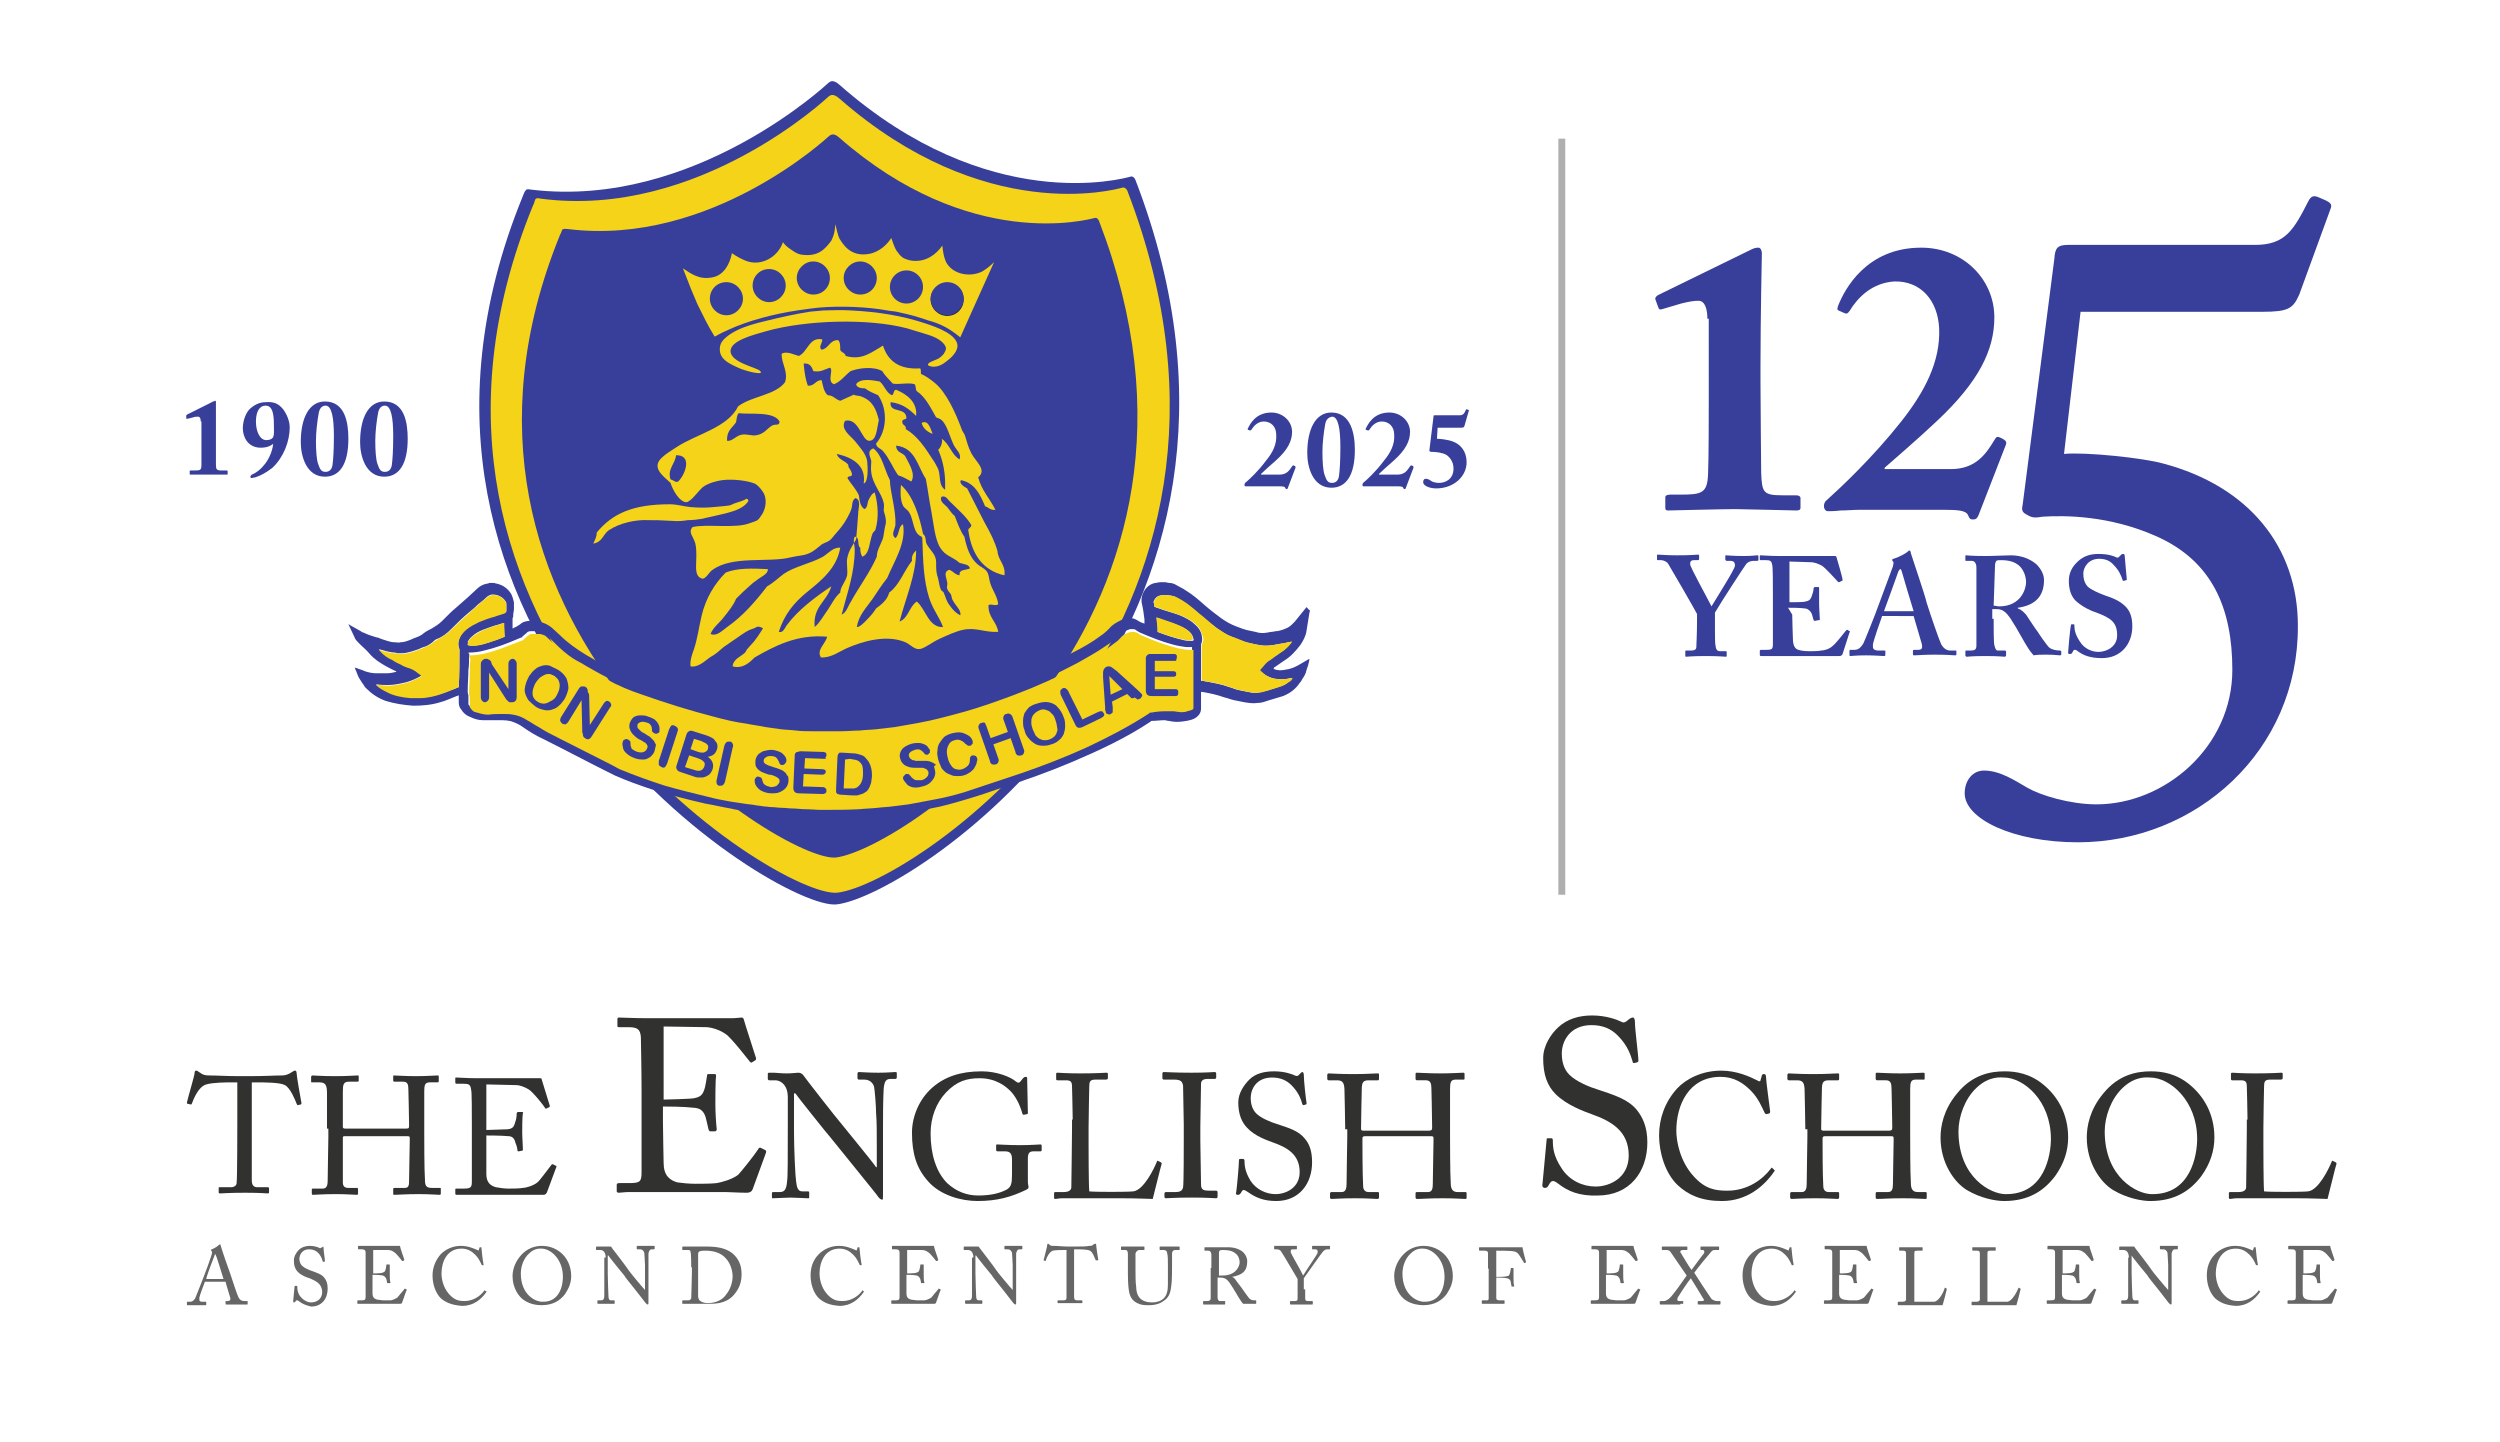 <?xml version="1.0" encoding="UTF-8"?>
<svg xmlns="http://www.w3.org/2000/svg" xmlns:xlink="http://www.w3.org/1999/xlink" version="1.1" id="Layer_1" x="0px" y="0px" viewBox="0 0 362.4 209" style="enable-background:new 0 0 362.4 209;" xml:space="preserve">
<style type="text/css">
	.st0{fill:#313130;}
	.st1{fill:#666666;}
	.st2{fill:#383F9A;}
	.st3{fill:#AEAFAF;}
	.st4{fill:#F4D319;}
	.st5{fill-rule:evenodd;clip-rule:evenodd;fill:#383F9A;}
	.st6{fill-rule:evenodd;clip-rule:evenodd;fill:#F4D319;}
	.st7{fill:none;}
	.st8{fill:#231F20;}
</style>
<g>
	<g>
		<g>
			<path class="st0" d="M34.3,156.9h-0.6c-0.8,0-2.8,0-3.8,0.3c-1.1,0.3-1.8,2-2.1,2.8c0,0.1-0.1,0.1-0.2,0.1l-0.4-0.1     c-0.1,0-0.1,0-0.1-0.2c0.2-0.9,1.1-3.9,1.1-4.2c0-0.3,0.1-0.4,0.2-0.4c0.1,0,0.2,0,0.3,0.1l0.3,0.2c0.4,0.3,0.7,0.4,1.4,0.4     c1.3,0,2.3,0.1,4.5,0.1H36c2.6,0,3.6-0.1,4.8-0.1c0.5,0,0.8-0.1,1.2-0.3l0.5-0.3c0.1-0.1,0.2-0.1,0.3-0.1c0.1,0,0.2,0.1,0.2,0.4     c0,0.3,0.5,3.3,0.7,4.3c0,0.1,0,0.2-0.1,0.2l-0.4,0.1c-0.1,0-0.1,0-0.2-0.2c-0.2-0.5-0.9-2.3-1.7-2.7c-0.7-0.4-3-0.4-4.1-0.4     h-0.7v6.8c0,0.3,0,7,0,7.4c0,0.6,0.2,1,0.8,1h1.5c0.2,0,0.2,0.1,0.2,0.2v0.5c0,0.1,0,0.2-0.2,0.2c-0.2,0-1-0.1-3.3-0.1     c-2.3,0-3.3,0.1-3.6,0.1c-0.2,0-0.2-0.1-0.2-0.2v-0.5c0-0.2,0-0.2,0.2-0.2h1.6c0.5,0,0.8-0.3,0.8-0.6c0.1-0.7,0.1-8,0.1-8.5     V156.9z"></path>
			<path class="st0" d="M47.4,163.6c0-1.5,0-4.7,0-5.1c0-1.2-0.2-1.6-1.1-1.6h-1.1c-0.1,0-0.1,0-0.1-0.2v-0.6c0-0.1,0.1-0.2,0.2-0.2     c0.5,0,1.2,0.1,3.3,0.1c1.9,0,2.7-0.1,3.2-0.1c0.2,0,0.2,0,0.2,0.1v0.6c0,0.1,0,0.2-0.2,0.2h-1.2c-0.8,0-0.9,0.4-0.9,1.4     c0,0.3,0,3.5,0,4.8v0.4c0,0.1,0.1,0.2,0.3,0.2h8.8c0.4,0,0.5,0,0.5-0.4v-0.2c0-1.4-0.1-4.7-0.1-5c0-0.8-0.1-1.2-0.8-1.2h-1.2     c-0.1,0-0.2,0-0.2-0.2v-0.6c0-0.1,0-0.1,0.1-0.1c0.5,0,1.5,0.1,3.2,0.1c1.6,0,2.6-0.1,3.1-0.1c0.2,0,0.2,0,0.2,0.2v0.6     c0,0.1,0,0.2-0.2,0.2h-1.1c-0.7,0-0.8,0.4-0.8,1.3c0,0.3,0,4.4,0,5.3v0.8c0,0.8,0,5.3,0.1,6.7c0,0.9,0.2,1.2,1,1.2h1.1     c0.2,0,0.2,0,0.2,0.2v0.6c0,0.1,0,0.2-0.2,0.2c-0.5,0-1.3-0.1-3-0.1c-2.1,0-2.8,0.1-3.6,0.1c-0.1,0-0.1-0.1-0.1-0.2v-0.6     c0-0.1,0-0.2,0.2-0.2h1.5c0.6,0,0.6-0.5,0.6-1.1c0-1.1,0.1-5,0.1-5.8v-0.3c0-0.3-0.1-0.3-0.5-0.3H50c-0.3,0-0.3,0.1-0.3,0.2v0.5     c0,0.6,0,4.3,0,6c0,0.6,0.3,0.8,0.8,0.8h1.2c0.1,0,0.2,0,0.2,0.2v0.6c0,0.1,0,0.2-0.2,0.2c-0.5,0-1.3-0.1-3-0.1     c-2.1,0-2.8,0.1-3.3,0.1c-0.1,0-0.2,0-0.2-0.2v-0.6c0-0.1,0.1-0.1,0.2-0.1h1.4c0.6,0,0.7-0.6,0.7-1.1c0-1.1,0.1-5.8,0.1-6.4     V163.6z"></path>
			<path class="st0" d="M70.6,163.8c0.2,0,2.8-0.1,3-0.1c0.7-0.1,0.9-0.3,1.1-1.1c0.1-0.2,0.2-0.7,0.2-1.2c0-0.1,0.1-0.2,0.2-0.2     l0.6,0c0.1,0,0.2,0.1,0.1,0.2c-0.1,0.4-0.1,2.4-0.1,2.7c0,0.8,0.1,2,0.1,2.5c0,0.1,0,0.2-0.1,0.2l-0.5,0.1c-0.1,0-0.2,0-0.2-0.2     c0-0.3-0.2-0.9-0.3-1.1c-0.1-0.5-0.4-0.9-1-0.9c-1.1-0.1-2.8-0.1-3.2-0.1v1.5c0,1.3,0,3.6,0,4.1c0,1.2,0.6,1.7,1.4,1.9     c0.5,0.1,1.2,0.2,1.8,0.2c0.4,0,1.6,0,2.1-0.1c0.4,0,1.5-0.3,2.1-0.8c0.3-0.2,1.6-2,2-2.5c0.1-0.1,0.1-0.2,0.3-0.1l0.4,0.2     c0.1,0.1,0.1,0.1,0,0.3l-1.3,3.5c-0.1,0.2-0.2,0.4-0.5,0.4c-0.1,0-0.6,0-2.1,0c-1.4,0-3.8,0-7.5,0c-0.9,0-1.6,0-2,0     c-0.5,0-0.8,0-1,0c-0.1,0-0.2,0-0.2-0.2v-0.6c0-0.1,0.1-0.1,0.2-0.1h1c1.1,0,1.2-0.2,1.2-1.1v-5.7v-2.3c0-2,0-5-0.1-5.2     c-0.1-0.8-0.3-0.9-1.2-0.9h-0.9c-0.1,0-0.2,0-0.2-0.2v-0.6c0-0.1,0-0.1,0.2-0.1c0.5,0,1.4,0.1,2.9,0.1h1.1c2.4,0,4.7,0,7.1,0     c0.4,0,0.8,0,1,0c0.1,0,0.2,0,0.2,0.1c0.1,0.3,1.1,3.6,1.2,3.9c0,0.1,0,0.2-0.1,0.2l-0.4,0.2c-0.1,0-0.2,0-0.2-0.1     c0-0.1-1.8-2.4-2.4-2.7c-0.5-0.3-1.2-0.6-1.8-0.6l-4.3-0.1V163.8z"></path>
		</g>
		<g>
			<path class="st0" d="M114.2,159c0-1.5-0.8-2.3-1.7-2.4l-1,0c-0.1,0-0.2-0.1-0.2-0.2v-0.7c0-0.1,0-0.2,0.2-0.2c0.1,0,0.3,0,0.7,0     c0.4,0,0.9,0.1,1.8,0.1s1.4-0.1,1.7-0.1c0.3,0,0.5,0.1,0.7,0.3c0.1,0.2,5.1,6.6,5.4,6.9c0.3,0.4,4.6,5.6,5.2,6.5h0.1v-3     c0-2.3,0-3.5-0.1-4.8c0-1-0.2-3.5-0.3-3.9c-0.2-0.6-0.7-1-1.4-1h-0.8c-0.1,0-0.2-0.1-0.2-0.2v-0.7c0-0.1,0.1-0.2,0.2-0.2     c0.4,0,1.2,0.1,2.8,0.1c1.5,0,2.1-0.1,2.5-0.1c0.2,0,0.2,0.1,0.2,0.2v0.6c0,0.1-0.1,0.2-0.2,0.2h-0.7c-0.7,0-0.9,0.4-1,1.4     c-0.1,1.7-0.1,4.2-0.1,5.9v9.6c0,0.4,0,0.6-0.1,0.6c-0.3,0-0.5-0.3-0.6-0.4c0-0.1-1.5-1.9-3.1-3.9c-1.8-2.2-3.7-4.6-3.8-4.7     c-0.3-0.3-5-6.2-5.1-6.4h-0.2v5.7c0,2.4,0.2,6.5,0.3,7c0.1,1,0.3,1.5,0.9,1.5h0.8c0.2,0,0.2,0.1,0.2,0.2v0.6c0,0.2,0,0.2-0.2,0.2     c-0.3,0-1.8-0.1-2.5-0.1c-0.5,0-2.3,0.1-2.6,0.1c-0.1,0-0.1-0.1-0.1-0.2V173c0-0.1,0-0.2,0.2-0.2h0.9c0.7,0,1-0.3,1.1-1.6     c0.1-0.5,0.1-3.4,0.1-7.9V159z"></path>
			<path class="st0" d="M146.7,168.1c0-0.9-0.3-1.2-1-1.2h-1.1c-0.1,0-0.2-0.1-0.2-0.2v-0.6c0-0.2,0-0.2,0.2-0.2     c0.4,0,1.5,0.1,3.2,0.1c1.8,0,2.7-0.1,3-0.1c0.2,0,0.2,0.1,0.2,0.2v0.6c0,0.1,0,0.2-0.2,0.2h-1c-0.5,0-0.8,0.2-0.8,1v3.4     c0,0.4,0.1,0.6,0.1,0.8c0,0.2-0.2,0.3-0.4,0.4c-2.1,1-4.1,1.6-7,1.6c-2.3,0-5.4-0.8-7.2-2.9c-1.6-1.8-2.3-3.9-2.3-7     c0-2.3,1-4.8,2.9-6.5c1.8-1.6,4.1-2.4,7.2-2.4c2.2,0,4.2,0.8,5,1.5c0.3,0.2,0.4,0.2,0.6,0l0.4-0.5c0.1-0.1,0.2-0.2,0.4-0.2     c0.2,0,0.2,0.1,0.2,0.3l0.1,4.9c0,0.1,0,0.2-0.1,0.2l-0.5,0.1c-0.1,0-0.2-0.1-0.2-0.2c-0.2-0.7-0.6-1.9-1.5-3     c-0.8-0.9-2.3-2.1-4.7-2.1c-1.8,0-3.3,0.4-4.9,2.1c-1.4,1.5-2.2,3.6-2.2,5.9c0,3,0.8,5.6,2.4,7.2c1.3,1.2,2.8,1.8,4.5,1.8     c2,0,3.3-0.4,4.2-0.9c0.6-0.4,0.7-0.9,0.7-2.2V168.1z"></path>
			<path class="st0" d="M155.5,162.3c0-1.6-0.1-4.3-0.1-4.8c0-0.7-0.2-0.9-0.9-0.9h-1.2c-0.2,0-0.2-0.1-0.2-0.3v-0.6     c0-0.1,0-0.2,0.2-0.2c0.3,0,1.2,0.1,3.3,0.1c2.5,0,3.5-0.1,3.8-0.1c0.2,0,0.2,0.1,0.2,0.2v0.6c0,0.1-0.1,0.2-0.3,0.2h-1.5     c-0.8,0-0.9,0.3-0.9,1c0,0.3-0.1,4.2-0.1,6v2.2c0,0.4,0,6,0.1,7c0.6,0.1,5.6,0.1,6.4,0c1.5-0.2,3-3.3,3.4-4.3     c0-0.1,0.1-0.2,0.2-0.1l0.4,0.2c0.1,0.1,0.1,0.1,0.1,0.2c-0.1,0.2-1.1,4.4-1.3,5.1c-0.3,0-2.3-0.1-4.6-0.1c-2.3,0-4.8,0-6.2,0     c-1,0-1.7,0-2.3,0c-0.5,0-0.8,0.1-1,0.1c-0.2,0-0.2-0.1-0.2-0.2V173c0-0.1,0-0.2,0.2-0.2h1.2c0.9,0,1.1-0.4,1.1-0.7     c0-0.5,0.1-6.8,0.1-8.4V162.3z"></path>
			<path class="st0" d="M171.6,163c0-0.6-0.1-5.2-0.1-5.6c-0.1-0.6-0.3-0.9-1.3-0.9h-1.5c-0.1,0-0.2-0.1-0.2-0.2v-0.7     c0-0.1,0.1-0.2,0.2-0.2c0.3,0,1.6,0.1,4,0.1c2.3,0,3.1-0.1,3.4-0.1c0.1,0,0.2,0.1,0.2,0.2v0.6c0,0.1-0.1,0.2-0.2,0.2H175     c-0.5,0-0.9,0.2-0.9,0.7c0,0.3-0.1,5.9-0.1,6.2v2c0,0.3,0.1,6.2,0.1,6.4c0,0.8,0.4,0.9,1.2,0.9h1c0.1,0,0.2,0.1,0.2,0.2v0.7     c0,0.1-0.1,0.2-0.2,0.2c-0.3,0-1.3-0.1-3.5-0.1c-2.4,0-3.5,0.1-3.8,0.1c-0.1,0-0.2-0.1-0.2-0.2V173c0-0.1,0.1-0.2,0.2-0.2h1.4     c0.5,0,1-0.1,1.1-0.7c0.1-0.4,0.1-5.9,0.1-7.3V163z"></path>
			<path class="st0" d="M180.9,172.8c-0.3-0.2-0.5-0.3-0.6-0.3c-0.2,0-0.3,0.2-0.4,0.4c-0.2,0.3-0.3,0.3-0.5,0.3     c-0.2,0-0.3-0.1-0.2-0.4c0.1-0.6,0.4-3.9,0.4-4.6c0-0.2,0.1-0.2,0.2-0.2l0.4,0c0.1,0,0.2,0.1,0.2,0.2c0,0.8,0.1,1.7,0.9,3     c0.8,1.2,2.2,1.9,3.6,1.9c1.5,0,3.5-0.9,3.5-3.2c0-2.6-1.9-3.6-3.9-4.3c-0.8-0.3-2.6-0.9-3.7-2.1c-0.8-0.8-1.3-2-1.3-3.7     c0-1.3,0.8-2.5,1.6-3.3c0.9-0.9,2.2-1.2,3.6-1.2c1.5,0,2.6,0.4,3,0.6c0.2,0.1,0.4,0.1,0.5,0l0.3-0.3c0.1-0.1,0.2-0.2,0.3-0.2     c0.1,0,0.2,0.2,0.2,0.4c0,0.9,0.3,3.5,0.4,4.1c0,0.1,0,0.2-0.1,0.2l-0.3,0.1c-0.1,0-0.1,0-0.2-0.1c-0.2-0.7-0.5-1.7-1.6-2.8     c-0.7-0.7-1.6-1.1-2.8-1.1c-2.3,0-3.1,1.7-3.1,3c0,0.7,0.2,1.6,0.8,2.2c0.7,0.7,2.2,1.3,2.9,1.5c1.8,0.6,3.2,1,4.1,2.1     c0.7,0.8,1.1,1.8,1.1,3.5c0,3-1.8,5.6-5.2,5.6C183.2,174.1,182,173.6,180.9,172.8z"></path>
			<path class="st0" d="M195,163.7c0-1.6-0.1-5-0.1-5.4c0-1.3-0.2-1.7-1.1-1.7h-1.2c-0.1,0-0.2-0.1-0.2-0.2v-0.6     c0-0.1,0.1-0.2,0.2-0.2c0.5,0,1.3,0.1,3.6,0.1c2,0,2.9-0.1,3.4-0.1c0.2,0,0.3,0,0.3,0.1v0.7c0,0.2-0.1,0.2-0.2,0.2h-1.3     c-0.9,0-1,0.4-1,1.5c0,0.4-0.1,3.7-0.1,5.2v0.4c0,0.1,0.1,0.2,0.3,0.2h9.5c0.4,0,0.5-0.1,0.5-0.4v-0.3c0-1.5-0.1-5-0.1-5.3     c0-0.8-0.1-1.3-0.8-1.3h-1.3c-0.1,0-0.2-0.1-0.2-0.2v-0.7c0-0.1,0-0.2,0.2-0.2c0.5,0,1.6,0.1,3.4,0.1c1.7,0,2.8-0.1,3.3-0.1     c0.2,0,0.2,0.1,0.2,0.2v0.6c0,0.2,0,0.2-0.2,0.2h-1.1c-0.7,0-0.8,0.4-0.8,1.4c0,0.4,0,4.7,0,5.6v0.9c0,0.8,0,5.7,0.1,7.1     c0,0.9,0.3,1.3,1,1.3h1.1c0.2,0,0.2,0.1,0.2,0.2v0.6c0,0.2-0.1,0.2-0.2,0.2c-0.5,0-1.4-0.1-3.2-0.1c-2.2,0-3,0.1-3.8,0.1     c-0.1,0-0.2-0.1-0.2-0.2V173c0-0.1,0-0.2,0.2-0.2h1.6c0.6,0,0.7-0.5,0.7-1.2c0-1.2,0.1-5.3,0.1-6.2v-0.4c0-0.3-0.1-0.3-0.6-0.3     h-9.3c-0.3,0-0.4,0.1-0.4,0.3v0.5c0,0.7,0,4.6,0.1,6.4c0,0.6,0.3,0.9,0.8,0.9h1.3c0.2,0,0.2,0.1,0.2,0.2v0.6     c0,0.1-0.1,0.2-0.2,0.2c-0.5,0-1.4-0.1-3.2-0.1c-2.2,0-3,0.1-3.5,0.1c-0.1,0-0.2-0.1-0.2-0.2V173c0-0.1,0.1-0.2,0.2-0.2h1.5     c0.6,0,0.7-0.6,0.7-1.2c0-1.2,0.1-6.2,0.1-6.8V163.7z"></path>
		</g>
		<g>
			<path class="st0" d="M96.1,159.4c0.3,0,4.1-0.1,4.5-0.2c1-0.2,1.3-0.5,1.6-1.6c0.1-0.4,0.2-1.1,0.3-1.7c0-0.2,0.1-0.2,0.2-0.2     l0.9,0c0.2,0,0.2,0.1,0.2,0.3c-0.1,0.6-0.1,3.5-0.1,4c0,1.2,0.1,2.9,0.2,3.7c0,0.2-0.1,0.2-0.2,0.3L103,164     c-0.2,0-0.2-0.1-0.3-0.3c-0.1-0.5-0.3-1.3-0.4-1.7c-0.2-0.7-0.6-1.3-1.5-1.4c-1.7-0.2-4.1-0.2-4.7-0.2v2.2c0,1.9,0.1,5.3,0.1,6     c0,1.8,0.9,2.5,2,2.8c0.7,0.1,1.7,0.2,2.6,0.2c0.6,0,2.4,0,3.1-0.1c0.6-0.1,2.2-0.5,3.1-1.2c0.4-0.4,2.4-2.9,2.9-3.7     c0.1-0.2,0.2-0.3,0.4-0.2l0.6,0.3c0.2,0.1,0.2,0.2,0.1,0.5l-1.9,5.2c-0.1,0.3-0.4,0.5-0.8,0.5c-0.2,0-1,0-3.1-0.1     c-2.1,0-5.5,0-11,0c-1.3,0-2.3,0-3,0c-0.7,0-1.2,0.1-1.5,0.1c-0.2,0-0.3-0.1-0.3-0.2v-1c0-0.1,0.1-0.2,0.4-0.2h1.4     c1.6,0,1.8-0.2,1.8-1.6v-8.4v-3.5c0-2.9-0.1-7.3-0.1-7.7c-0.1-1.1-0.5-1.4-1.8-1.4h-1.3c-0.2,0-0.3,0-0.3-0.2v-1     c0-0.1,0.1-0.2,0.2-0.2c0.8,0,2,0.1,4.3,0.1h1.6c3.5,0,7,0,10.5,0c0.6,0,1.2-0.1,1.4-0.1c0.2,0,0.2,0.1,0.3,0.2     c0.1,0.5,1.7,5.3,1.8,5.7c0,0.1,0,0.2-0.1,0.3l-0.5,0.3c-0.1,0.1-0.2,0-0.3-0.1c-0.1-0.1-2.7-3.5-3.5-4c-0.7-0.5-1.7-0.9-2.7-1     l-6.3-0.1V159.4z"></path>
		</g>
		<g>
			<path class="st0" d="M243.2,171.8c-1.8-1.7-2.7-4.7-2.7-7.2c0-2.4,0.8-4.8,2.6-6.8c1.3-1.4,3.6-2.6,6.4-2.6     c2.3,0,4.2,0.9,5.2,1.4c0.3,0.2,0.5,0.2,0.5,0l0.2-0.7c0.1-0.2,0.1-0.2,0.3-0.2c0.2,0,0.3,0.1,0.3,0.4c0,0.5,0.5,4.2,0.6,5     c0,0.1,0,0.2-0.1,0.3l-0.4,0.1c-0.1,0-0.2,0-0.3-0.2c-0.4-0.8-0.9-2.1-2-3.2c-1.1-1.1-2.4-2-4.4-2c-4.6,0-6.4,4.1-6.4,7.8     c0,1.5,0.5,4.4,2.5,6.6c1.7,1.9,3.2,2.1,4.9,2.1c2.9,0,5.1-1.6,6.3-3.2c0.1-0.1,0.1-0.2,0.2-0.1l0.3,0.3c0.1,0.1,0.1,0.1,0,0.2     c-1.5,2.2-4,4.3-7.6,4.3C246.6,174.1,244.7,173.2,243.2,171.8z"></path>
			<path class="st0" d="M261.7,163.7c0-1.6-0.1-5-0.1-5.4c0-1.3-0.2-1.7-1.1-1.7h-1.2c-0.1,0-0.2-0.1-0.2-0.2v-0.6     c0-0.1,0.1-0.2,0.2-0.2c0.5,0,1.3,0.1,3.6,0.1c2,0,2.9-0.1,3.4-0.1c0.2,0,0.3,0,0.3,0.1v0.7c0,0.2-0.1,0.2-0.2,0.2h-1.3     c-0.9,0-1,0.4-1,1.5c0,0.4-0.1,3.7-0.1,5.2v0.4c0,0.1,0.1,0.2,0.3,0.2h9.5c0.4,0,0.5-0.1,0.5-0.4v-0.3c0-1.5-0.1-5-0.1-5.3     c0-0.8-0.1-1.3-0.8-1.3h-1.3c-0.1,0-0.2-0.1-0.2-0.2v-0.7c0-0.1,0-0.2,0.2-0.2c0.5,0,1.6,0.1,3.4,0.1c1.7,0,2.8-0.1,3.3-0.1     c0.2,0,0.2,0.1,0.2,0.2v0.6c0,0.2,0,0.2-0.2,0.2h-1.1c-0.7,0-0.8,0.4-0.8,1.4c0,0.4,0,4.7,0,5.6v0.9c0,0.8,0,5.7,0.1,7.1     c0,0.9,0.3,1.3,1,1.3h1.1c0.2,0,0.2,0.1,0.2,0.2v0.6c0,0.2-0.1,0.2-0.2,0.2c-0.5,0-1.4-0.1-3.2-0.1c-2.2,0-3,0.1-3.8,0.1     c-0.1,0-0.2-0.1-0.2-0.2V173c0-0.1,0-0.2,0.2-0.2h1.6c0.6,0,0.7-0.5,0.7-1.2c0-1.2,0.1-5.3,0.1-6.2v-0.4c0-0.3-0.1-0.3-0.6-0.3     h-9.3c-0.3,0-0.4,0.1-0.4,0.3v0.5c0,0.7,0,4.6,0.1,6.4c0,0.6,0.3,0.9,0.8,0.9h1.3c0.2,0,0.2,0.1,0.2,0.2v0.6     c0,0.1-0.1,0.2-0.2,0.2c-0.5,0-1.4-0.1-3.2-0.1c-2.2,0-3,0.1-3.5,0.1c-0.1,0-0.2-0.1-0.2-0.2V173c0-0.1,0.1-0.2,0.2-0.2h1.5     c0.6,0,0.7-0.6,0.7-1.2c0-1.2,0.1-6.2,0.1-6.8V163.7z"></path>
			<path class="st0" d="M285.1,172.5c-1.8-1.1-3.8-3.9-3.8-7.6c0-1.6,0.4-4,2.4-6.4c2.2-2.7,4.8-3.2,6.9-3.2c1.6,0,3.7,0.3,5.7,2     c1.9,1.6,3.5,4.1,3.5,7.6c0,1.9-0.6,3.8-1.9,5.6c-1.6,2.1-3.8,3.6-7.4,3.6C289.3,174.1,287.1,173.7,285.1,172.5z M297.3,165.1     c0-5.6-4-8.9-6.8-8.9c-0.4,0-2.1-0.3-4,1.5c-1.7,1.6-2.6,4.2-2.6,6.3c0,6.7,4.7,9.1,6.8,9.1C296.4,173.2,297.3,167.4,297.3,165.1     z"></path>
			<path class="st0" d="M306.3,172.5c-1.8-1.1-3.8-3.9-3.8-7.6c0-1.6,0.4-4,2.4-6.4c2.2-2.7,4.8-3.2,6.9-3.2c1.6,0,3.7,0.3,5.7,2     c1.9,1.6,3.5,4.1,3.5,7.6c0,1.9-0.6,3.8-1.9,5.6c-1.6,2.1-3.8,3.6-7.4,3.6C310.5,174.1,308.3,173.7,306.3,172.5z M318.5,165.1     c0-5.6-4-8.9-6.8-8.9c-0.4,0-2.1-0.3-4,1.5c-1.7,1.6-2.6,4.2-2.6,6.3c0,6.7,4.7,9.1,6.8,9.1C317.6,173.2,318.5,167.4,318.5,165.1     z"></path>
			<path class="st0" d="M325.8,162.3c0-1.6-0.1-4.3-0.1-4.8c0-0.7-0.2-0.9-0.9-0.9h-1.2c-0.2,0-0.2-0.1-0.2-0.3v-0.6     c0-0.1,0-0.2,0.2-0.2c0.3,0,1.2,0.1,3.3,0.1c2.5,0,3.5-0.1,3.8-0.1c0.2,0,0.2,0.1,0.2,0.2v0.6c0,0.1-0.1,0.2-0.3,0.2h-1.5     c-0.8,0-0.9,0.3-0.9,1c0,0.3-0.1,4.2-0.1,6v2.2c0,0.4,0,6,0.1,7c0.6,0.1,5.6,0.1,6.4,0c1.5-0.2,3-3.3,3.4-4.3     c0-0.1,0.1-0.2,0.2-0.1l0.4,0.2c0.1,0.1,0.1,0.1,0.1,0.2c-0.1,0.2-1.1,4.4-1.3,5.1c-0.3,0-2.3-0.1-4.6-0.1c-2.3,0-4.8,0-6.2,0     c-1,0-1.7,0-2.3,0c-0.5,0-0.8,0.1-1,0.1c-0.2,0-0.2-0.1-0.2-0.2V173c0-0.1,0-0.2,0.2-0.2h1.2c0.9,0,1.1-0.4,1.1-0.7     c0-0.5,0.1-6.8,0.1-8.4V162.3z"></path>
		</g>
		<g>
			<path class="st0" d="M225.9,171.6c-0.4-0.3-0.6-0.4-0.8-0.4c-0.2,0-0.4,0.2-0.6,0.6c-0.2,0.4-0.4,0.4-0.6,0.4     c-0.2,0-0.4-0.2-0.3-0.6c0.1-0.9,0.5-5.4,0.6-6.4c0-0.2,0.1-0.2,0.2-0.2l0.5,0c0.1,0,0.2,0.1,0.2,0.3c0,1.1,0.1,2.3,1.3,4.1     c1.1,1.7,3,2.6,4.9,2.6c2.1,0,4.8-1.3,4.8-4.5c0-3.6-2.6-5-5.4-6c-1.1-0.4-3.6-1.3-5.2-2.9c-1.2-1.2-1.8-2.8-1.8-5.2     c0-1.8,1.1-3.5,2.2-4.5c1.3-1.2,3-1.7,4.9-1.7c2,0,3.6,0.6,4.2,0.9c0.3,0.2,0.5,0.1,0.7,0l0.5-0.4c0.2-0.1,0.3-0.2,0.5-0.2     c0.2,0,0.3,0.3,0.3,0.6c0,1.2,0.5,4.8,0.5,5.6c0,0.2,0,0.2-0.2,0.3l-0.4,0.1c-0.1,0-0.2,0-0.2-0.1c-0.3-1-0.7-2.4-2.2-3.9     c-1-1-2.2-1.5-3.8-1.5c-3.1,0-4.3,2.3-4.3,4.1c0,1,0.2,2.2,1.1,3.1c1,1,3,1.8,4,2.1c2.4,0.8,4.4,1.4,5.7,2.9     c0.9,1.1,1.6,2.5,1.6,4.8c0,4.2-2.5,7.7-7.2,7.7C229,173.4,227.3,172.7,225.9,171.6z"></path>
		</g>
	</g>
	<g>
		<path class="st1" d="M29.7,185.8c-0.1,0.3-0.8,2.1-0.8,2.3c0,0.1,0,0.2,0,0.3c0,0.2,0.1,0.3,0.4,0.3h0.5c0.1,0,0.1,0,0.1,0.1v0.3    c0,0.1,0,0.1-0.1,0.1c-0.2,0-0.6,0-1.3,0c-0.9,0-1.1,0-1.3,0c-0.1,0-0.1,0-0.1-0.1v-0.3c0-0.1,0-0.1,0.1-0.1h0.4    c0.3,0,0.5-0.2,0.7-0.5c0.1-0.2,0.9-2.3,1.3-3.3c0.1-0.2,1-2.7,1.1-3.1c0-0.1,0.1-0.3,0-0.4c0,0-0.1-0.1-0.1-0.2    c0,0,0-0.1,0.1-0.1c0.3-0.1,0.8-0.4,1-0.6c0.1-0.1,0.1-0.1,0.2-0.1c0.1,0,0.1,0.1,0.1,0.2c0.2,0.7,1.1,3.3,1.4,4.1    c0.3,0.9,1,3.1,1.2,3.4c0.2,0.4,0.5,0.5,0.8,0.5h0.4c0.1,0,0.1,0,0.1,0.1v0.3c0,0.1,0,0.1-0.1,0.1c-0.2,0-0.5,0-1.4,0    c-1,0-1.4,0-1.6,0c-0.1,0-0.1,0-0.1-0.1v-0.3c0-0.1,0-0.1,0.1-0.1H33c0.3,0,0.4-0.1,0.4-0.4c-0.1-0.4-0.6-1.9-0.7-2.4H29.7z     M32.4,185.4c-0.1-0.3-1-3.3-1.1-3.4c0-0.1-0.1-0.2-0.1-0.2c0,0-0.1,0.1-0.1,0.2c-0.1,0.2-1.2,3.1-1.2,3.4H32.4z"></path>
		<path class="st1" d="M43.3,188.6c-0.1-0.1-0.2-0.1-0.3-0.1c-0.1,0-0.1,0.1-0.2,0.2c-0.1,0.1-0.1,0.1-0.2,0.1    c-0.1,0-0.1-0.1-0.1-0.2c0-0.3,0.2-1.8,0.2-2.1c0-0.1,0-0.1,0.1-0.1l0.2,0c0,0,0.1,0,0.1,0.1c0,0.4,0,0.8,0.4,1.4    c0.4,0.5,1,0.9,1.6,0.9c0.7,0,1.6-0.4,1.6-1.5c0-1.2-0.9-1.6-1.8-2c-0.4-0.1-1.2-0.4-1.7-0.9c-0.4-0.4-0.6-0.9-0.6-1.7    c0-0.6,0.4-1.2,0.7-1.5c0.4-0.4,1-0.6,1.6-0.6c0.7,0,1.2,0.2,1.4,0.3c0.1,0.1,0.2,0,0.2,0l0.2-0.1c0.1,0,0.1-0.1,0.1-0.1    c0.1,0,0.1,0.1,0.1,0.2c0,0.4,0.2,1.6,0.2,1.9c0,0.1,0,0.1-0.1,0.1l-0.1,0c0,0-0.1,0-0.1,0c-0.1-0.3-0.2-0.8-0.7-1.3    c-0.3-0.3-0.7-0.5-1.3-0.5c-1,0-1.4,0.8-1.4,1.4c0,0.3,0.1,0.7,0.4,1c0.3,0.3,1,0.6,1.3,0.7c0.8,0.3,1.5,0.5,1.9,1    c0.3,0.4,0.5,0.8,0.5,1.6c0,1.4-0.8,2.6-2.4,2.6C44.3,189.2,43.8,189,43.3,188.6z"></path>
		<path class="st1" d="M53.9,184.6c0.1,0,1.3,0,1.5-0.1c0.3-0.1,0.4-0.1,0.5-0.5c0-0.1,0.1-0.3,0.1-0.6c0-0.1,0-0.1,0.1-0.1l0.3,0    c0.1,0,0.1,0,0.1,0.1c0,0.2,0,1.2,0,1.3c0,0.4,0,1,0.1,1.2c0,0.1,0,0.1-0.1,0.1l-0.3,0c-0.1,0-0.1,0-0.1-0.1    c0-0.2-0.1-0.4-0.1-0.5c-0.1-0.2-0.2-0.4-0.5-0.5c-0.5-0.1-1.4-0.1-1.5-0.1v0.7c0,0.6,0,1.8,0,2c0,0.6,0.3,0.8,0.7,0.9    c0.2,0,0.6,0.1,0.9,0.1c0.2,0,0.8,0,1,0c0.2,0,0.7-0.2,1-0.4c0.1-0.1,0.8-1,1-1.2c0-0.1,0.1-0.1,0.1-0.1l0.2,0.1    c0.1,0,0.1,0.1,0,0.2l-0.6,1.7c0,0.1-0.1,0.2-0.3,0.2c-0.1,0-0.3,0-1,0c-0.7,0-1.8,0-3.6,0c-0.4,0-0.8,0-1,0c-0.2,0-0.4,0-0.5,0    c-0.1,0-0.1,0-0.1-0.1v-0.3c0,0,0-0.1,0.1-0.1h0.5c0.5,0,0.6-0.1,0.6-0.5v-2.8v-1.1c0-1,0-2.4,0-2.5c0-0.4-0.2-0.5-0.6-0.5h-0.4    c-0.1,0-0.1,0-0.1-0.1v-0.3c0,0,0-0.1,0.1-0.1c0.3,0,0.7,0,1.4,0h0.5c1.2,0,2.3,0,3.5,0c0.2,0,0.4,0,0.5,0c0.1,0,0.1,0,0.1,0.1    c0,0.2,0.6,1.8,0.6,1.9c0,0,0,0.1,0,0.1l-0.2,0.1c0,0-0.1,0-0.1,0c0,0-0.9-1.2-1.2-1.3c-0.2-0.2-0.6-0.3-0.9-0.3l-2.1,0V184.6z"></path>
		<path class="st1" d="M63.9,188.2c-0.8-0.8-1.2-2.1-1.2-3.3c0-1.1,0.4-2.2,1.2-3.1c0.6-0.6,1.6-1.2,2.9-1.2c1.1,0,1.9,0.4,2.4,0.6    c0.2,0.1,0.2,0.1,0.2,0l0.1-0.3c0-0.1,0-0.1,0.2-0.1c0.1,0,0.1,0,0.1,0.2c0,0.2,0.2,1.9,0.3,2.3c0,0.1,0,0.1,0,0.1l-0.2,0    c-0.1,0-0.1,0-0.1-0.1c-0.2-0.4-0.4-0.9-0.9-1.4c-0.5-0.5-1.1-0.9-2-0.9c-2.1,0-2.9,1.9-2.9,3.6c0,0.7,0.2,2,1.1,3    c0.8,0.9,1.5,1,2.2,1c1.3,0,2.3-0.7,2.9-1.5c0-0.1,0.1-0.1,0.1,0l0.2,0.1c0,0,0.1,0,0,0.1c-0.7,1-1.8,2-3.5,2    C65.5,189.2,64.6,188.8,63.9,188.2z"></path>
		<path class="st1" d="M76,188.5c-0.8-0.5-1.7-1.8-1.7-3.5c0-0.7,0.2-1.8,1.1-2.9c1-1.2,2.2-1.5,3.2-1.5c0.7,0,1.7,0.2,2.6,0.9    c0.9,0.7,1.6,1.9,1.6,3.5c0,0.9-0.3,1.7-0.9,2.6c-0.7,0.9-1.7,1.6-3.4,1.6C77.9,189.2,76.9,189.1,76,188.5z M81.6,185.1    c0-2.6-1.8-4.1-3.1-4.1c-0.2,0-1-0.1-1.8,0.7c-0.8,0.7-1.2,1.9-1.2,2.9c0,3.1,2.1,4.1,3.1,4.1C81.2,188.8,81.6,186.2,81.6,185.1z"></path>
		<path class="st1" d="M87.8,182.3c0-0.7-0.3-1.1-0.8-1.1l-0.5,0c-0.1,0-0.1,0-0.1-0.1v-0.3c0,0,0-0.1,0.1-0.1c0.1,0,0.1,0,0.3,0    c0.2,0,0.4,0,0.8,0c0.4,0,0.6,0,0.8,0c0.2,0,0.2,0,0.3,0.2c0.1,0.1,2.3,3,2.4,3.2c0.1,0.2,2.1,2.6,2.4,2.9h0v-1.4c0-1,0-1.6,0-2.2    c0-0.5-0.1-1.6-0.1-1.8c-0.1-0.3-0.3-0.5-0.6-0.5h-0.4c0,0-0.1,0-0.1-0.1v-0.3c0,0,0-0.1,0.1-0.1c0.2,0,0.5,0,1.3,0    c0.7,0,1,0,1.1,0c0.1,0,0.1,0,0.1,0.1v0.3c0,0,0,0.1-0.1,0.1h-0.3c-0.3,0-0.4,0.2-0.5,0.6c0,0.8,0,1.9,0,2.7v4.4    c0,0.2,0,0.3-0.1,0.3c-0.1,0-0.2-0.1-0.3-0.2c0,0-0.7-0.9-1.4-1.8c-0.8-1-1.7-2.1-1.7-2.2c-0.1-0.1-2.3-2.8-2.3-2.9h-0.1v2.6    c0,1.1,0.1,3,0.1,3.2c0,0.5,0.1,0.7,0.4,0.7h0.4c0.1,0,0.1,0,0.1,0.1v0.3c0,0.1,0,0.1-0.1,0.1c-0.1,0-0.8,0-1.1,0    c-0.2,0-1,0-1.2,0c0,0-0.1,0-0.1-0.1v-0.3c0,0,0-0.1,0.1-0.1h0.4c0.3,0,0.5-0.1,0.5-0.7c0-0.2,0-1.6,0-3.6V182.3z"></path>
		<path class="st1" d="M100.2,183.7c0-0.3,0-2-0.1-2.2c0-0.3-0.2-0.3-0.5-0.3H99c-0.1,0-0.1,0-0.1-0.1v-0.3c0,0,0-0.1,0.1-0.1    c0.1,0,0.7,0,1.7,0c0.3,0,1.5,0,1.7,0c1.5,0,2.8,0.2,3.8,1c0.8,0.7,1.3,1.6,1.3,3c0,1.3-0.4,2.2-1.2,3.1c-1.1,1.2-2.7,1.2-3.6,1.2    c-0.7,0-1.6,0-2.1,0c-1,0-1.5,0-1.6,0c-0.1,0-0.1,0-0.1-0.1v-0.3c0,0,0-0.1,0.1-0.1h0.8c0.2,0,0.3-0.1,0.4-0.3    c0-0.2,0.1-2.9,0.1-3.8V183.7z M101.2,184.9c0,0.2,0,2.1,0,2.9c0,0.2,0,0.4,0.2,0.7c0.2,0.2,0.6,0.4,1.2,0.4    c1.2,0,2.2-0.5,2.7-1.3c0.5-0.6,0.9-1.6,0.9-2.6c0-0.9-0.4-2-1-2.6c-0.6-0.7-1.6-1.1-2.9-1.1c-0.3,0-0.7,0-0.9,0.1    c-0.2,0.1-0.2,0.3-0.2,0.5c0,0.5,0,2,0,2.2V184.9z"></path>
		<path class="st1" d="M118.7,188.2c-0.8-0.8-1.2-2.1-1.2-3.3c0-1.1,0.3-2.2,1.2-3.1c0.6-0.6,1.6-1.2,2.9-1.2c1.1,0,1.9,0.4,2.4,0.6    c0.2,0.1,0.2,0.1,0.2,0l0.1-0.3c0-0.1,0-0.1,0.2-0.1c0.1,0,0.1,0,0.1,0.2c0,0.2,0.2,1.9,0.3,2.3c0,0.1,0,0.1,0,0.1l-0.2,0    c-0.1,0-0.1,0-0.1-0.1c-0.2-0.4-0.4-0.9-0.9-1.4c-0.5-0.5-1.1-0.9-2-0.9c-2.1,0-2.9,1.9-2.9,3.6c0,0.7,0.2,2,1.1,3    c0.8,0.9,1.5,1,2.2,1c1.3,0,2.3-0.7,2.9-1.5c0-0.1,0.1-0.1,0.1,0l0.1,0.1c0,0,0.1,0,0,0.1c-0.7,1-1.8,2-3.5,2    C120.2,189.2,119.4,188.8,118.7,188.2z"></path>
		<path class="st1" d="M131.3,184.6c0.1,0,1.3,0,1.5-0.1c0.3-0.1,0.4-0.1,0.5-0.5c0-0.1,0.1-0.3,0.1-0.6c0-0.1,0-0.1,0.1-0.1l0.3,0    c0.1,0,0.1,0,0.1,0.1c0,0.2,0,1.2,0,1.3c0,0.4,0,1,0.1,1.2c0,0.1,0,0.1-0.1,0.1l-0.3,0c-0.1,0-0.1,0-0.1-0.1    c0-0.2-0.1-0.4-0.1-0.5c-0.1-0.2-0.2-0.4-0.5-0.5c-0.5-0.1-1.4-0.1-1.5-0.1v0.7c0,0.6,0,1.8,0,2c0,0.6,0.3,0.8,0.7,0.9    c0.2,0,0.6,0.1,0.9,0.1c0.2,0,0.8,0,1,0c0.2,0,0.7-0.2,1-0.4c0.1-0.1,0.8-1,1-1.2c0-0.1,0.1-0.1,0.1-0.1l0.2,0.1    c0.1,0,0.1,0.1,0,0.2l-0.6,1.7c0,0.1-0.1,0.2-0.3,0.2c-0.1,0-0.3,0-1,0c-0.7,0-1.8,0-3.6,0c-0.4,0-0.8,0-1,0c-0.2,0-0.4,0-0.5,0    c-0.1,0-0.1,0-0.1-0.1v-0.3c0,0,0-0.1,0.1-0.1h0.5c0.5,0,0.6-0.1,0.6-0.5v-2.8v-1.1c0-1,0-2.4,0-2.5c0-0.4-0.2-0.5-0.6-0.5h-0.4    c-0.1,0-0.1,0-0.1-0.1v-0.3c0,0,0-0.1,0.1-0.1c0.3,0,0.7,0,1.4,0h0.5c1.2,0,2.3,0,3.5,0c0.2,0,0.4,0,0.5,0c0.1,0,0.1,0,0.1,0.1    c0,0.2,0.6,1.8,0.6,1.9c0,0,0,0.1,0,0.1l-0.2,0.1c0,0-0.1,0-0.1,0c0,0-0.9-1.2-1.2-1.3c-0.2-0.2-0.6-0.3-0.9-0.3l-2.1,0V184.6z"></path>
		<path class="st1" d="M141.1,182.3c0-0.7-0.3-1.1-0.8-1.1l-0.5,0c-0.1,0-0.1,0-0.1-0.1v-0.3c0,0,0-0.1,0.1-0.1c0.1,0,0.1,0,0.3,0    c0.2,0,0.4,0,0.8,0c0.4,0,0.6,0,0.8,0c0.2,0,0.2,0,0.3,0.2c0.1,0.1,2.3,3,2.4,3.2c0.1,0.2,2.1,2.6,2.4,2.9h0v-1.4c0-1,0-1.6,0-2.2    c0-0.5-0.1-1.6-0.1-1.8c-0.1-0.3-0.3-0.5-0.6-0.5h-0.4c0,0-0.1,0-0.1-0.1v-0.3c0,0,0-0.1,0.1-0.1c0.2,0,0.5,0,1.3,0    c0.7,0,1,0,1.1,0c0.1,0,0.1,0,0.1,0.1v0.3c0,0,0,0.1-0.1,0.1h-0.3c-0.3,0-0.4,0.2-0.5,0.6c0,0.8,0,1.9,0,2.7v4.4    c0,0.2,0,0.3-0.1,0.3c-0.1,0-0.2-0.1-0.3-0.2c0,0-0.7-0.9-1.4-1.8c-0.8-1-1.7-2.1-1.7-2.2c-0.1-0.1-2.3-2.8-2.3-2.9h-0.1v2.6    c0,1.1,0.1,3,0.1,3.2c0,0.5,0.1,0.7,0.4,0.7h0.4c0.1,0,0.1,0,0.1,0.1v0.3c0,0.1,0,0.1-0.1,0.1c-0.1,0-0.8,0-1.1,0    c-0.2,0-1,0-1.2,0c0,0-0.1,0-0.1-0.1v-0.3c0,0,0-0.1,0.1-0.1h0.4c0.3,0,0.5-0.1,0.5-0.7c0-0.2,0-1.6,0-3.6V182.3z"></path>
		<path class="st1" d="M154.7,181.2h-0.3c-0.4,0-1.4,0-1.8,0.1c-0.5,0.2-0.9,1-1,1.4c0,0.1-0.1,0.1-0.1,0.1l-0.2-0.1    c0,0-0.1,0,0-0.1c0.1-0.4,0.5-1.9,0.5-2.1c0-0.2,0.1-0.2,0.1-0.2c0.1,0,0.1,0,0.1,0l0.1,0.1c0.2,0.2,0.3,0.2,0.7,0.2    c0.6,0,1.1,0.1,2.2,0.1h0.6c1.3,0,1.8,0,2.3-0.1c0.3,0,0.4,0,0.6-0.2l0.2-0.1c0.1,0,0.1,0,0.1,0c0.1,0,0.1,0,0.1,0.2    c0,0.1,0.2,1.6,0.3,2.1c0,0.1,0,0.1-0.1,0.1l-0.2,0c0,0-0.1,0-0.1-0.1c-0.1-0.2-0.4-1.1-0.8-1.3c-0.4-0.2-1.4-0.2-2-0.2h-0.3v3.3    c0,0.2,0,3.4,0,3.6c0,0.3,0.1,0.5,0.4,0.5h0.7c0.1,0,0.1,0,0.1,0.1v0.2c0,0.1,0,0.1-0.1,0.1c-0.1,0-0.5,0-1.6,0    c-1.1,0-1.6,0-1.8,0c-0.1,0-0.1,0-0.1-0.1v-0.2c0-0.1,0-0.1,0.1-0.1h0.8c0.2,0,0.4-0.1,0.4-0.3c0-0.3,0-3.9,0-4.1V181.2z"></path>
		<path class="st1" d="M165.1,189c-0.8-0.3-1.2-0.8-1.4-1.6c-0.1-0.5-0.2-1.3-0.2-2.8v-2.8c0-0.4-0.1-0.6-0.4-0.6h-0.5    c-0.1,0-0.1,0-0.1-0.1v-0.3c0-0.1,0-0.1,0.1-0.1c0.1,0,0.7,0,1.6,0c0.9,0,1.5,0,1.6,0c0.1,0,0.1,0,0.1,0.1v0.3    c0,0.1,0,0.1-0.1,0.1h-0.6c-0.3,0-0.5,0.2-0.6,0.5c0,0.1,0,0.9,0,1.5v0.8c0,0.6,0,2.1,0.1,2.5c0,0.5,0.1,1.1,0.4,1.5    c0.4,0.6,1.2,0.8,1.9,0.8c0.7,0,1.3-0.2,1.7-0.6c0.5-0.5,0.6-1.2,0.6-2.1v-2.5c0-0.9,0-1.6-0.1-1.9c0-0.3-0.2-0.5-0.5-0.5h-0.5    c-0.1,0-0.1,0-0.1-0.1v-0.3c0-0.1,0-0.1,0.1-0.1c0.1,0,0.7,0,1.4,0c0.8,0,1.2,0,1.3,0s0.1,0,0.1,0.1v0.3c0,0.1,0,0.1-0.1,0.1h-0.5    c-0.4,0-0.5,0.3-0.5,0.5c0,0.1,0,1.8,0,1.9c0,0.2,0,2.2-0.1,2.7c-0.1,1-0.3,1.7-1,2.2c-0.5,0.4-1.2,0.7-2.2,0.7    C166.1,189.2,165.5,189.2,165.1,189z"></path>
		<path class="st1" d="M175.6,183.8c0-0.9,0-1.6,0-1.9c0-0.4-0.2-0.6-0.4-0.6h-0.5c-0.1,0-0.1,0-0.1-0.1v-0.3c0-0.1,0-0.1,0.1-0.1    c0.1,0,0.5,0,1.4,0c0.7,0,1.7,0,1.9,0c1,0,1.7,0.3,2.2,0.7c0.4,0.4,0.6,0.9,0.6,1.3c0,1.5-0.7,2-2.2,2.3v0    c0.3,0.1,0.4,0.3,0.5,0.4c0.1,0.2,1,1.3,1.1,1.5c0.1,0.1,0.8,1.2,1,1.3c0.2,0.2,0.5,0.2,0.8,0.2c0.1,0,0.1,0,0.1,0.1v0.3    c0,0.1,0,0.1-0.1,0.1c-0.1,0-0.4,0-0.9,0c-0.3,0-0.8,0-0.9,0c-0.1-0.1-0.4-0.5-0.5-0.7c-0.1-0.1-0.7-1.2-0.8-1.3    c0-0.1-0.6-0.9-0.7-1.1c-0.3-0.4-0.6-0.7-1.3-0.7c-0.1,0-0.2,0-0.4,0v0.7c0,0.7,0,2,0,2.2c0,0.2,0.1,0.5,0.3,0.5h0.7    c0.1,0,0.1,0,0.1,0.1v0.3c0,0.1,0,0.1-0.1,0.1c-0.1,0-0.4,0-1.5,0c-1.1,0-1.3,0-1.5,0c-0.1,0-0.1,0-0.1-0.1v-0.3    c0-0.1,0-0.1,0.1-0.1h0.5c0.3,0,0.5-0.1,0.5-0.4c0-1.2,0-2.2,0-3.4V183.8z M176.7,184.9c0.2,0,0.3,0,0.5,0c2.1,0,2.5-1.5,2.5-1.9    c0-0.5-0.2-1-0.6-1.3c-0.5-0.4-1-0.5-1.9-0.5c-0.1,0-0.3,0-0.4,0.1c-0.1,0.1-0.1,0.2-0.1,0.4V184.9z"></path>
		<path class="st1" d="M189.2,186.9c0,0.5,0,1.2,0,1.3c0,0.4,0.2,0.4,0.5,0.4h0.5c0.1,0,0.1,0,0.1,0.1v0.3c0,0.1,0,0.1-0.1,0.1    c-0.1,0-0.6,0-1.6,0c-1,0-1.4,0-1.5,0c0,0-0.1,0-0.1-0.1v-0.3c0,0,0-0.1,0.1-0.1h0.6c0.3,0,0.4-0.1,0.4-0.3c0-0.2,0-1.1,0-2.2    v-0.7c-0.2-0.3-2.1-3.6-2.4-4c-0.1-0.2-0.4-0.3-0.6-0.3h-0.3c-0.1,0-0.1,0-0.1-0.1v-0.3c0,0,0-0.1,0.1-0.1c0.1,0,0.7,0,1.4,0    c1.2,0,1.6,0,1.7,0c0.1,0,0.1,0,0.1,0.1v0.3c0,0.1,0,0.1-0.1,0.1h-0.4c-0.4,0-0.4,0.1-0.4,0.4c0,0.2,1.5,2.7,1.8,3.4    c0.4-0.7,2.1-3.1,2.1-3.3c0-0.2,0.1-0.5-0.4-0.5h-0.3c-0.1,0-0.1,0-0.1-0.1v-0.3c0,0,0-0.1,0.1-0.1c0.1,0,0.6,0,1.4,0    c0.7,0,0.9,0,1,0c0.1,0,0.1,0,0.1,0.1v0.3c0,0.1,0,0.1-0.1,0.1h-0.3c-0.2,0-0.4,0.1-0.6,0.3c-0.2,0.2-2.3,3.2-2.8,3.9V186.9z"></path>
		<path class="st1" d="M203.8,188.5c-0.8-0.5-1.7-1.8-1.7-3.5c0-0.7,0.2-1.8,1.1-2.9c1-1.2,2.2-1.5,3.2-1.5c0.7,0,1.7,0.2,2.6,0.9    c0.9,0.7,1.6,1.9,1.6,3.5c0,0.9-0.3,1.7-0.9,2.6c-0.7,0.9-1.7,1.6-3.4,1.6C205.8,189.2,204.7,189.1,203.8,188.5z M209.4,185.1    c0-2.6-1.8-4.1-3.1-4.1c-0.2,0-1-0.1-1.8,0.7c-0.8,0.7-1.2,1.9-1.2,2.9c0,3.1,2.1,4.1,3.1,4.1C209,188.8,209.4,186.2,209.4,185.1z    "></path>
		<path class="st1" d="M215.7,183.9c0-0.5,0-2.2,0-2.3c0-0.2-0.2-0.3-0.5-0.3h-0.7c0,0-0.1,0-0.1-0.1v-0.3c0,0,0-0.1,0.1-0.1    c0.1,0,0.2,0,0.5,0c0.3,0,0.7,0,1.2,0c0.2,0,4.3,0,4.5,0c0,0.2,0.4,1.8,0.5,2.1c0,0,0,0.1,0,0.1l-0.2,0.1c0,0-0.1,0-0.1-0.1    c-0.1-0.2-0.4-0.6-0.7-1.1c-0.2-0.3-0.5-0.5-0.8-0.5c-0.3-0.1-2.1-0.1-2.5-0.1c0,0.2,0,2.5,0,3.2v0.6c0.2,0,1.4,0,1.5-0.1    c0.3,0,0.4-0.1,0.5-0.5c0-0.1,0.1-0.4,0.1-0.6c0,0,0-0.1,0.1-0.1l0.2,0c0,0,0.1,0,0.1,0.1c0,0.2,0,1.2,0,1.3c0,0.4,0,1,0.1,1.2    c0,0.1,0,0.1-0.1,0.1l-0.2,0c-0.1,0-0.1,0-0.1-0.1c0-0.1-0.1-0.4-0.1-0.6c-0.1-0.3-0.2-0.4-0.5-0.5c-0.5-0.1-1.4-0.1-1.6-0.1v0.4    c0,0.3,0,2.3,0,2.5c0,0.3,0.1,0.4,0.5,0.4h0.6c0.1,0,0.1,0,0.1,0.1v0.3c0,0.1,0,0.1-0.1,0.1c-0.1,0-0.6,0-1.6,0    c-0.9,0-1.4,0-1.5,0c0,0-0.1,0-0.1-0.1v-0.3c0,0,0-0.1,0.1-0.1h0.5c0.3,0,0.4,0,0.4-0.3c0-0.2,0-1.7,0-3.7V183.9z"></path>
		<path class="st1" d="M232.7,184.6c0.1,0,1.3,0,1.5-0.1c0.3-0.1,0.4-0.1,0.5-0.5c0-0.1,0.1-0.3,0.1-0.6c0-0.1,0-0.1,0.1-0.1l0.3,0    c0.1,0,0.1,0,0.1,0.1c0,0.2,0,1.2,0,1.3c0,0.4,0,1,0.1,1.2c0,0.1,0,0.1-0.1,0.1l-0.3,0c-0.1,0-0.1,0-0.1-0.1    c0-0.2-0.1-0.4-0.1-0.5c-0.1-0.2-0.2-0.4-0.5-0.5c-0.5-0.1-1.4-0.1-1.5-0.1v0.7c0,0.6,0,1.8,0,2c0,0.6,0.3,0.8,0.7,0.9    c0.2,0,0.6,0.1,0.9,0.1c0.2,0,0.8,0,1,0c0.2,0,0.7-0.2,1-0.4c0.1-0.1,0.8-1,1-1.2c0-0.1,0.1-0.1,0.1-0.1l0.2,0.1    c0.1,0,0.1,0.1,0,0.2l-0.6,1.7c0,0.1-0.1,0.2-0.3,0.2c-0.1,0-0.3,0-1,0c-0.7,0-1.8,0-3.6,0c-0.4,0-0.8,0-1,0c-0.2,0-0.4,0-0.5,0    c-0.1,0-0.1,0-0.1-0.1v-0.3c0,0,0-0.1,0.1-0.1h0.5c0.5,0,0.6-0.1,0.6-0.5v-2.8v-1.1c0-1,0-2.4,0-2.5c0-0.4-0.2-0.5-0.6-0.5h-0.4    c-0.1,0-0.1,0-0.1-0.1v-0.3c0,0,0-0.1,0.1-0.1c0.3,0,0.7,0,1.4,0h0.5c1.2,0,2.3,0,3.5,0c0.2,0,0.4,0,0.5,0c0.1,0,0.1,0,0.1,0.1    c0,0.2,0.6,1.8,0.6,1.9c0,0,0,0.1,0,0.1l-0.2,0.1c0,0-0.1,0-0.1,0c0,0-0.9-1.2-1.2-1.3c-0.2-0.2-0.6-0.3-0.9-0.3l-2.1,0V184.6z"></path>
		<path class="st1" d="M243.6,189c0,0.1,0,0.1-0.1,0.1c-0.1,0-0.6,0-1.5,0c-0.7,0-1.2,0-1.3,0c-0.1,0-0.1,0-0.1-0.1v-0.3    c0,0,0-0.1,0.1-0.1h0.5c0.2,0,0.4-0.1,0.7-0.3c0.7-0.6,2.1-2.7,2.6-3.4c-0.4-0.6-2.2-3.2-2.4-3.5c-0.1-0.1-0.3-0.2-0.5-0.2H241    c0,0-0.1,0-0.1-0.1v-0.3c0-0.1,0-0.1,0.1-0.1c0.1,0,0.7,0,1.7,0c1.2,0,1.7,0,1.8,0c0.1,0,0.1,0,0.1,0.1v0.3c0,0.1,0,0.1-0.1,0.1    H244c-0.5,0-0.5,0.3-0.3,0.5c0.1,0.2,1.2,2,1.5,2.4c0.3-0.4,1.6-2.2,1.8-2.4c0.1-0.2,0.1-0.5-0.2-0.5h-0.2c-0.1,0-0.1,0-0.1-0.1    v-0.3c0-0.1,0-0.1,0.1-0.1c0.1,0,0.6,0,1.3,0c0.6,0,1.1,0,1.2,0c0.1,0,0.1,0,0.1,0.1v0.3c0,0.1,0,0.1-0.1,0.1h-0.5    c-0.3,0-0.4,0.1-0.5,0.2c-0.2,0.2-2.1,2.5-2.5,3.1c0.1,0.2,2.4,3.7,2.5,3.8c0.3,0.2,0.5,0.3,0.8,0.3h0.4c0.1,0,0.1,0,0.1,0.1v0.3    c0,0,0,0.1-0.1,0.1c-0.1,0-0.5,0-1.5,0c-0.9,0-1.6,0-1.6,0s-0.1,0-0.1-0.1v-0.3c0,0,0-0.1,0.1-0.1h0.5c0.2,0,0.4-0.1,0.3-0.2    c-0.1-0.2-1.7-2.8-1.9-3.1c-0.5,0.6-1.8,2.6-1.9,2.8c-0.1,0.3-0.1,0.5,0.2,0.5h0.5c0.1,0,0.1,0,0.1,0.1V189z"></path>
		<path class="st1" d="M253.8,188.2c-0.8-0.8-1.2-2.1-1.2-3.3c0-1.1,0.3-2.2,1.2-3.1c0.6-0.6,1.6-1.2,2.9-1.2c1.1,0,1.9,0.4,2.4,0.6    c0.2,0.1,0.2,0.1,0.2,0l0.1-0.3c0-0.1,0-0.1,0.2-0.1c0.1,0,0.1,0,0.1,0.2c0,0.2,0.2,1.9,0.3,2.3c0,0.1,0,0.1,0,0.1l-0.2,0    c-0.1,0-0.1,0-0.1-0.1c-0.2-0.4-0.4-0.9-0.9-1.4c-0.5-0.5-1.1-0.9-2-0.9c-2.1,0-2.9,1.9-2.9,3.6c0,0.7,0.2,2,1.1,3    c0.8,0.9,1.5,1,2.2,1c1.3,0,2.3-0.7,2.9-1.5c0-0.1,0.1-0.1,0.1,0l0.1,0.1c0,0,0.1,0,0,0.1c-0.7,1-1.8,2-3.5,2    C255.4,189.2,254.5,188.8,253.8,188.2z"></path>
		<path class="st1" d="M266.5,184.6c0.1,0,1.3,0,1.5-0.1c0.3-0.1,0.4-0.1,0.5-0.5c0-0.1,0.1-0.3,0.1-0.6c0-0.1,0-0.1,0.1-0.1l0.3,0    c0.1,0,0.1,0,0.1,0.1c0,0.2,0,1.2,0,1.3c0,0.4,0,1,0.1,1.2c0,0.1,0,0.1-0.1,0.1l-0.3,0c-0.1,0-0.1,0-0.1-0.1    c0-0.2-0.1-0.4-0.1-0.5c-0.1-0.2-0.2-0.4-0.5-0.5c-0.5-0.1-1.4-0.1-1.5-0.1v0.7c0,0.6,0,1.8,0,2c0,0.6,0.3,0.8,0.7,0.9    c0.2,0,0.6,0.1,0.9,0.1c0.2,0,0.8,0,1,0c0.2,0,0.7-0.2,1-0.4c0.1-0.1,0.8-1,1-1.2c0-0.1,0.1-0.1,0.1-0.1l0.2,0.1    c0.1,0,0.1,0.1,0,0.2l-0.6,1.7c0,0.1-0.1,0.2-0.3,0.2c-0.1,0-0.3,0-1,0c-0.7,0-1.8,0-3.6,0c-0.4,0-0.8,0-1,0c-0.2,0-0.4,0-0.5,0    c-0.1,0-0.1,0-0.1-0.1v-0.3c0,0,0-0.1,0.1-0.1h0.5c0.5,0,0.6-0.1,0.6-0.5v-2.8v-1.1c0-1,0-2.4,0-2.5c0-0.4-0.2-0.5-0.6-0.5h-0.4    c-0.1,0-0.1,0-0.1-0.1v-0.3c0,0,0-0.1,0.1-0.1c0.3,0,0.7,0,1.4,0h0.5c1.2,0,2.3,0,3.5,0c0.2,0,0.4,0,0.5,0c0.1,0,0.1,0,0.1,0.1    c0,0.2,0.6,1.8,0.6,1.9c0,0,0,0.1,0,0.1l-0.2,0.1c0,0-0.1,0-0.1,0c0,0-0.9-1.2-1.2-1.3c-0.2-0.2-0.6-0.3-0.9-0.3l-2.1,0V184.6z"></path>
		<path class="st1" d="M276.3,183.9c0-0.7,0-2,0-2.2c0-0.3-0.1-0.4-0.4-0.4h-0.5c-0.1,0-0.1-0.1-0.1-0.1v-0.3c0-0.1,0-0.1,0.1-0.1    c0.1,0,0.5,0,1.5,0c1.1,0,1.6,0,1.7,0c0.1,0,0.1,0,0.1,0.1v0.3c0,0.1,0,0.1-0.1,0.1h-0.7c-0.4,0-0.4,0.1-0.4,0.5    c0,0.2,0,1.9,0,2.7v1c0,0.2,0,2.7,0,3.2c0.3,0,2.6,0,2.9,0c0.7-0.1,1.4-1.5,1.5-2c0,0,0-0.1,0.1,0l0.2,0.1c0,0,0,0,0,0.1    c0,0.1-0.5,2-0.6,2.3c-0.2,0-1.1,0-2.1,0c-1,0-2.2,0-2.8,0c-0.5,0-0.8,0-1,0c-0.2,0-0.4,0-0.5,0c-0.1,0-0.1,0-0.1-0.1v-0.3    c0-0.1,0-0.1,0.1-0.1h0.6c0.4,0,0.5-0.2,0.5-0.3c0-0.2,0-3.1,0-3.8V183.9z"></path>
		<path class="st1" d="M287,183.9c0-0.7,0-2,0-2.2c0-0.3-0.1-0.4-0.4-0.4H286c-0.1,0-0.1-0.1-0.1-0.1v-0.3c0-0.1,0-0.1,0.1-0.1    c0.1,0,0.5,0,1.5,0c1.1,0,1.6,0,1.7,0c0.1,0,0.1,0,0.1,0.1v0.3c0,0.1,0,0.1-0.1,0.1h-0.7c-0.4,0-0.4,0.1-0.4,0.5    c0,0.2,0,1.9,0,2.7v1c0,0.2,0,2.7,0,3.2c0.3,0,2.6,0,2.9,0c0.7-0.1,1.4-1.5,1.6-2c0,0,0-0.1,0.1,0l0.2,0.1c0,0,0,0,0,0.1    c0,0.1-0.5,2-0.6,2.3c-0.1,0-1.1,0-2.1,0c-1,0-2.2,0-2.8,0c-0.5,0-0.8,0-1,0c-0.2,0-0.4,0-0.5,0c-0.1,0-0.1,0-0.1-0.1v-0.3    c0-0.1,0-0.1,0.1-0.1h0.6c0.4,0,0.5-0.2,0.5-0.3c0-0.2,0-3.1,0-3.8V183.9z"></path>
		<path class="st1" d="M298.8,184.6c0.1,0,1.3,0,1.5-0.1c0.3-0.1,0.4-0.1,0.5-0.5c0-0.1,0.1-0.3,0.1-0.6c0-0.1,0-0.1,0.1-0.1l0.3,0    c0.1,0,0.1,0,0.1,0.1c0,0.2,0,1.2,0,1.3c0,0.4,0,1,0.1,1.2c0,0.1,0,0.1-0.1,0.1l-0.3,0c-0.1,0-0.1,0-0.1-0.1    c0-0.2-0.1-0.4-0.1-0.5c-0.1-0.2-0.2-0.4-0.5-0.5c-0.5-0.1-1.4-0.1-1.5-0.1v0.7c0,0.6,0,1.8,0,2c0,0.6,0.3,0.8,0.7,0.9    c0.2,0,0.6,0.1,0.9,0.1c0.2,0,0.8,0,1,0c0.2,0,0.7-0.2,1-0.4c0.1-0.1,0.8-1,1-1.2c0-0.1,0.1-0.1,0.1-0.1l0.2,0.1    c0.1,0,0.1,0.1,0,0.2l-0.6,1.7c0,0.1-0.1,0.2-0.3,0.2c-0.1,0-0.3,0-1,0c-0.7,0-1.8,0-3.6,0c-0.4,0-0.8,0-1,0c-0.2,0-0.4,0-0.5,0    c-0.1,0-0.1,0-0.1-0.1v-0.3c0,0,0-0.1,0.1-0.1h0.5c0.5,0,0.6-0.1,0.6-0.5v-2.8v-1.1c0-1,0-2.4,0-2.5c0-0.4-0.2-0.5-0.6-0.5h-0.4    c-0.1,0-0.1,0-0.1-0.1v-0.3c0,0,0-0.1,0.1-0.1c0.3,0,0.7,0,1.4,0h0.5c1.2,0,2.3,0,3.5,0c0.2,0,0.4,0,0.5,0c0.1,0,0.1,0,0.1,0.1    c0,0.2,0.6,1.8,0.6,1.9c0,0,0,0.1,0,0.1l-0.2,0.1c0,0-0.1,0-0.1,0c0,0-0.9-1.2-1.2-1.3c-0.2-0.2-0.6-0.3-0.9-0.3l-2.1,0V184.6z"></path>
		<path class="st1" d="M308.6,182.3c0-0.7-0.3-1.1-0.8-1.1l-0.5,0c-0.1,0-0.1,0-0.1-0.1v-0.3c0,0,0-0.1,0.1-0.1c0.1,0,0.1,0,0.3,0    c0.2,0,0.4,0,0.8,0c0.4,0,0.6,0,0.8,0c0.2,0,0.2,0,0.3,0.2c0.1,0.1,2.3,3,2.4,3.2c0.1,0.2,2.1,2.6,2.4,2.9h0v-1.4c0-1,0-1.6,0-2.2    c0-0.5-0.1-1.6-0.1-1.8c-0.1-0.3-0.3-0.5-0.6-0.5h-0.4c0,0-0.1,0-0.1-0.1v-0.3c0,0,0-0.1,0.1-0.1c0.2,0,0.5,0,1.3,0    c0.7,0,1,0,1.1,0c0.1,0,0.1,0,0.1,0.1v0.3c0,0,0,0.1-0.1,0.1h-0.3c-0.3,0-0.4,0.2-0.5,0.6c0,0.8,0,1.9,0,2.7v4.4    c0,0.2,0,0.3-0.1,0.3c-0.1,0-0.2-0.1-0.3-0.2c0,0-0.7-0.9-1.4-1.8c-0.8-1-1.7-2.1-1.7-2.2c-0.1-0.1-2.3-2.8-2.3-2.9H309v2.6    c0,1.1,0.1,3,0.1,3.2c0,0.5,0.1,0.7,0.4,0.7h0.4c0.1,0,0.1,0,0.1,0.1v0.3c0,0.1,0,0.1-0.1,0.1c-0.1,0-0.8,0-1.1,0    c-0.2,0-1,0-1.2,0c0,0-0.1,0-0.1-0.1v-0.3c0,0,0-0.1,0.1-0.1h0.4c0.3,0,0.5-0.1,0.5-0.7c0-0.2,0-1.6,0-3.6V182.3z"></path>
		<path class="st1" d="M321.1,188.2c-0.8-0.8-1.2-2.1-1.2-3.3c0-1.1,0.3-2.2,1.2-3.1c0.6-0.6,1.6-1.2,2.9-1.2c1.1,0,1.9,0.4,2.4,0.6    c0.2,0.1,0.2,0.1,0.2,0l0.1-0.3c0-0.1,0-0.1,0.2-0.1c0.1,0,0.1,0,0.1,0.2c0,0.2,0.2,1.9,0.3,2.3c0,0.1,0,0.1,0,0.1l-0.2,0    c-0.1,0-0.1,0-0.1-0.1c-0.2-0.4-0.4-0.9-0.9-1.4c-0.5-0.5-1.1-0.9-2-0.9c-2.1,0-2.9,1.9-2.9,3.6c0,0.7,0.2,2,1.1,3    c0.8,0.9,1.5,1,2.2,1c1.3,0,2.3-0.7,2.9-1.5c0-0.1,0.1-0.1,0.1,0l0.1,0.1c0,0,0.1,0,0,0.1c-0.7,1-1.8,2-3.5,2    C322.6,189.2,321.8,188.8,321.1,188.2z"></path>
		<path class="st1" d="M333.7,184.6c0.1,0,1.3,0,1.5-0.1c0.3-0.1,0.4-0.1,0.5-0.5c0-0.1,0.1-0.3,0.1-0.6c0-0.1,0-0.1,0.1-0.1l0.3,0    c0.1,0,0.1,0,0.1,0.1c0,0.2,0,1.2,0,1.3c0,0.4,0,1,0.1,1.2c0,0.1,0,0.1-0.1,0.1l-0.3,0c-0.1,0-0.1,0-0.1-0.1    c0-0.2-0.1-0.4-0.1-0.5c-0.1-0.2-0.2-0.4-0.5-0.5c-0.5-0.1-1.4-0.1-1.5-0.1v0.7c0,0.6,0,1.8,0,2c0,0.6,0.3,0.8,0.7,0.9    c0.2,0,0.6,0.1,0.9,0.1c0.2,0,0.8,0,1,0c0.2,0,0.7-0.2,1-0.4c0.1-0.1,0.8-1,1-1.2c0-0.1,0.1-0.1,0.1-0.1l0.2,0.1    c0.1,0,0.1,0.1,0,0.2l-0.6,1.7c0,0.1-0.1,0.2-0.3,0.2c-0.1,0-0.3,0-1,0c-0.7,0-1.8,0-3.6,0c-0.4,0-0.8,0-1,0c-0.2,0-0.4,0-0.5,0    c-0.1,0-0.1,0-0.1-0.1v-0.3c0,0,0-0.1,0.1-0.1h0.5c0.5,0,0.6-0.1,0.6-0.5v-2.8v-1.1c0-1,0-2.4,0-2.5c0-0.4-0.2-0.5-0.6-0.5h-0.4    c-0.1,0-0.1,0-0.1-0.1v-0.3c0,0,0-0.1,0.1-0.1c0.3,0,0.7,0,1.4,0h0.5c1.2,0,2.3,0,3.5,0c0.2,0,0.4,0,0.5,0c0.1,0,0.1,0,0.1,0.1    c0,0.2,0.6,1.8,0.6,1.9c0,0,0,0.1,0,0.1l-0.2,0.1c0,0-0.1,0-0.1,0c0,0-0.9-1.2-1.2-1.3c-0.2-0.2-0.6-0.3-0.9-0.3l-2.1,0V184.6z"></path>
	</g>
	<g>
		<g>
			<path class="st2" d="M247.5,46.2c0-1.3-0.3-2.6-1.3-2.6c-0.6,0-1.3,0.1-2.5,0.4l-2.7,0.8c-0.3,0.1-0.5,0.1-0.6-0.2l-0.4-1.1     c-0.1-0.2-0.1-0.4,0.3-0.7l13.5-6.6c0.4-0.2,0.7-0.3,1.1-0.3c0.3,0,0.5,0.4,0.5,0.8c0,0.4-0.2,9.2-0.2,16.4v2.3     c0,2.9,0.1,12.5,0.1,13.1c0.1,2.9,0.3,3.3,3.1,3.3h2c0.4,0,0.6,0.2,0.6,0.4v1.4c0,0.3-0.2,0.4-0.6,0.4c-0.4,0-8-0.2-8.9-0.2     c-1.6,0-9.5,0.2-9.7,0.2c-0.3,0-0.4-0.1-0.4-0.4v-1.5c0-0.3,0.3-0.4,0.8-0.4h1.4c3.1,0,3.9-0.2,4-3c0.1-2.3,0.1-8.5,0.1-10.5     V46.2z"></path>
			<path class="st2" d="M269.6,73.9c-0.9,0-1.9,0.1-2.8,0.1c-0.8,0.1-1.5,0.1-1.7,0.1c-0.3,0-0.4,0-0.6-0.3c-0.2-0.4-0.1-1,0.3-1.3     c2-1.8,6.7-6.2,10.8-11.4c3.4-4.3,5.7-8.7,5.5-13.5c-0.2-4.1-2.7-6.9-6.5-6.8c-3.2,0.2-5.3,2.3-6.5,4.3c-0.3,0.4-0.4,0.4-0.7,0.3     l-0.9-0.4c-0.2-0.1-0.2-0.3,0-0.8c0.9-2.2,4-8.3,12-8.3c6.1,0,10.6,4.6,10.6,10.1c0,4.7-2.2,9.3-8.4,15.1c-3.2,3-5.7,5.1-7.5,6.7     V68h9.6c3.6,0,5.1-2.2,6.3-4.2c0.3-0.5,0.4-0.6,1-0.3c0.6,0.3,0.8,0.5,0.7,0.9l-4,10.3c-0.2,0.4-0.3,0.6-0.8,0.6     c-0.4,0-0.5-0.1-0.7-0.6c-0.3-0.7-1.4-0.8-3.6-0.8H269.6z"></path>
		</g>
		<g>
			<path class="st2" d="M299.2,65.8c3.2-0.3,11.6,0.6,14.4,1.4c12.4,3.3,19.5,12.1,19.5,23.5c0.1,18.1-14.7,31.4-31.9,31.4     c-9.4,0-16.4-3.4-16.4-7.1c0-1.8,1.1-3.3,2.8-3.3c2.3,0,4.4,1.4,6.3,2.5c1.9,1.1,6.2,2.4,10,2.4c9.9,0,19.7-8.3,19.7-19.5     c0-8.9-2.9-15.8-11.1-19.4c-6.8-3-13.2-3-16.4-2.8c-0.8,0.1-1.4,0.3-2.3-0.3c-0.6-0.3-0.8-0.6-0.6-1.4l4.6-35.7     c0.1-1.5,0.4-2,2-2h27.1c4.4,0,5.6-2.2,7.7-6.3c0.4-0.8,0.8-0.9,1.5-0.6c1.4,0.6,2,0.8,1.8,1.5l-4.6,12.6c-0.9,2-1.5,2.5-5.4,2.5     h-26.3L299.2,65.8z"></path>
		</g>
		<g>
			<path class="st2" d="M248.6,91.3c0,0.8,0,2.1,0.1,2.4c0.1,0.7,0.4,0.7,0.8,0.7h0.7c0.1,0,0.1,0.1,0.1,0.1v0.5     c0,0.1,0,0.2-0.1,0.2c-0.2,0-1-0.1-2.9-0.1c-2,0-2.7,0.1-2.9,0.1c-0.1,0-0.1-0.1-0.1-0.2v-0.5c0-0.1,0-0.2,0.1-0.2h0.8     c0.5,0,0.7-0.2,0.7-0.5c0-0.3,0.1-1.9,0.1-3.8v-1c-0.3-0.6-3.7-6.5-4.2-7.3c-0.2-0.3-0.7-0.5-1-0.5h-0.4c-0.1,0-0.2,0-0.2-0.1     v-0.6c0-0.1,0-0.1,0.2-0.1c0.2,0,1.2,0.1,2.7,0.1c2.1,0,2.8-0.1,3-0.1c0.1,0,0.2,0,0.2,0.1v0.5c0,0.1,0,0.2-0.2,0.2h-0.5     c-0.5,0-0.6,0.2-0.6,0.6c0,0.4,2.5,4.9,3.1,6.1c0.7-1.2,3.4-5.4,3.4-5.9c0-0.4-0.1-0.7-0.7-0.7h-0.5c-0.1,0-0.2-0.1-0.2-0.2v-0.5     c0-0.1,0-0.1,0.1-0.1c0.2,0,1.1,0.1,2.5,0.1c1.3,0,1.8-0.1,2-0.1c0.1,0,0.2,0,0.2,0.1v0.5c0,0.1,0,0.2-0.2,0.2h-0.5     c-0.3,0-0.8,0.1-1.1,0.5c-0.3,0.4-3.7,5.6-4.5,7V91.3z"></path>
			<path class="st2" d="M259.8,89.1c0,1.1,0.1,3.1,0.1,3.5c0,1.1,0.4,1.5,0.8,1.6c0.3,0.1,0.8,0.2,1.6,0.2c0.4,0,1.3,0,1.7-0.1     c0.4,0,1.2-0.2,1.7-0.7c0.4-0.3,1.5-1.7,1.9-2.2c0.1-0.1,0.1-0.1,0.2-0.1l0.3,0.2c0.1,0,0.1,0.1,0,0.2l-1,3.1     c-0.1,0.2-0.2,0.3-0.5,0.3c-0.1,0-0.6,0-1.8,0c-1.3,0-3.4,0-6.9,0c-0.8,0-1.3,0-1.7,0c-0.4,0-0.7,0-0.9,0c-0.1,0-0.2,0-0.2-0.2     v-0.5c0-0.1,0-0.2,0.2-0.2h0.7c0.9,0,1-0.1,1-0.9v-6.9c0-1.7,0-4.2-0.1-4.5c-0.1-0.6-0.3-0.7-0.9-0.7h-0.8c-0.1,0-0.1,0-0.1-0.1     v-0.5c0-0.1,0-0.1,0.1-0.1c0.5,0,1.2,0.1,2.9,0.1h0.6c0.9,0,5.6,0,6.5,0c0.3,0,0.7,0,0.8,0c0.1,0,0.1,0,0.2,0.1     c0.1,0.3,0.9,3.1,0.9,3.3c0,0.1,0,0.2-0.1,0.2l-0.4,0.2c-0.1,0-0.1,0-0.2-0.1c-0.1-0.1-1.8-2-2.3-2.3c-0.4-0.2-1-0.5-1.6-0.5     l-3.1-0.1l0,5.9c0.6,0,2.1,0,2.3-0.1c0.5-0.1,0.7-0.2,0.9-0.7c0.1-0.3,0.3-0.8,0.3-1.2c0-0.1,0.1-0.2,0.2-0.2l0.5,0     c0.1,0,0.1,0,0.1,0.2c0,0.3,0,1.7,0,2.2c0,0.8,0.1,1.8,0.1,2.3c0,0.1,0,0.1-0.2,0.1l-0.5,0.1c-0.1,0-0.1,0-0.2-0.1     c-0.1-0.3-0.2-0.8-0.3-1c-0.2-0.4-0.6-0.7-1-0.7c-0.7-0.1-1.7-0.1-2.4-0.1L259.8,89.1z"></path>
			<path class="st2" d="M272.8,89.4c-0.2,0.5-1.2,3.4-1.3,4c0,0.2,0,0.3,0,0.4c0,0.3,0.3,0.5,0.7,0.5h0.9c0.2,0,0.2,0,0.2,0.1v0.5     c0,0.1,0,0.2-0.2,0.2c-0.3,0-1.2-0.1-2.6-0.1c-1.5,0-2,0.1-2.3,0.1c-0.1,0-0.1-0.1-0.1-0.3v-0.4c0-0.1,0-0.2,0.1-0.2h0.6     c0.6,0,0.9-0.3,1.3-0.9c0.2-0.4,1.7-4.1,2.3-5.8l2-5.4c0-0.2,0.2-0.6,0-0.7c-0.1-0.1-0.1-0.2-0.1-0.2c0-0.1,0-0.2,0.2-0.2     c0.7-0.2,1.8-0.8,2-1c0.1-0.1,0.2-0.2,0.3-0.2c0.1,0,0.2,0.2,0.2,0.4c0.4,1.3,2,5.9,2.3,7.2c0.5,1.6,1.8,5.4,2.1,6     c0.4,0.7,0.9,0.9,1.3,0.9h0.7c0.1,0,0.2,0,0.2,0.1v0.4c0,0.1,0,0.2-0.2,0.2c-0.4,0-0.8-0.1-3-0.1c-1.7,0-2.4,0.1-2.9,0.1     c-0.2,0-0.2-0.1-0.2-0.2v-0.4c0-0.1,0-0.2,0.2-0.2h0.5c0.6,0,0.7-0.2,0.6-0.8c-0.2-0.7-1-3.4-1.2-4.1H272.8z M277.4,88.6     c-0.2-0.6-1.6-5.3-1.7-5.7c-0.1-0.2-0.1-0.4-0.2-0.4c-0.1,0-0.2,0.1-0.3,0.3c-0.1,0.3-1.9,5.3-2.1,5.8H277.4z"></path>
			<path class="st2" d="M289,89.7c0,1.2,0,3.5,0.1,3.8c0.1,0.4,0.2,0.8,0.5,0.8h1c0.1,0,0.2,0.1,0.2,0.1V95c0,0.1-0.1,0.2-0.2,0.2     c-0.3,0-0.7-0.1-2.8-0.1c-2,0-2.5,0.1-2.7,0.1c-0.1,0-0.2-0.1-0.2-0.2v-0.5c0-0.1,0-0.2,0.1-0.2h0.7c0.5,0,0.8-0.1,0.8-0.7     c0-2.1,0-4,0-5.9v-5.4c0-0.7-0.3-1-0.7-1H285c-0.1,0-0.1,0-0.1-0.1v-0.6c0-0.1,0-0.1,0.1-0.1c0.1,0,0.8,0.1,2.8,0.1     c1.2,0,3-0.1,3.7-0.1c1.6,0,2.9,0.6,3.7,1.3c0.7,0.7,1.1,1.5,1.1,2.3c0,2.6-1.6,3.7-3.8,4v0.1c0.6,0.2,0.9,0.6,1.2,0.9     c0.2,0.3,1.5,2.3,1.7,2.5c0.1,0.2,1.4,2.1,1.7,2.3c0.4,0.3,1,0.4,1.5,0.4c0.1,0,0.2,0.1,0.2,0.1v0.4c0,0.1,0,0.2-0.2,0.2     c-0.2,0-0.7-0.1-2-0.1c-0.6,0-1.4,0-1.8,0.1c-0.2-0.2-0.6-0.7-0.9-1.2c-0.4-0.6-1.2-2.1-1.4-2.4c-0.2-0.4-0.8-1.3-1.1-1.8     c-0.5-0.7-1-1.3-1.9-1.3c-0.1,0-0.4,0-0.7,0V89.7z M289,87.8c0.3,0,0.5,0.1,0.8,0.1c3.2,0,3.9-2.6,3.9-3.5c0-0.9-0.4-1.8-0.9-2.3     c-0.7-0.7-1.7-0.9-2.7-0.9c-0.3,0-0.6,0-0.7,0.1s-0.2,0.4-0.2,0.6L289,87.8z"></path>
			<path class="st2" d="M300.6,90.5c0.1,0,0.1,0,0.1,0.2c0,0.7,0.2,1.4,0.8,2.3c0.6,1,1.7,1.5,2.7,1.5c1.1,0,2.7-0.7,2.7-2.4     c0-1.9-0.9-2.5-3-3.3c-0.7-0.2-2-0.8-3-1.7c-0.7-0.7-1-1.7-1-2.9c0-1.2,0.5-2.1,1.4-2.9c0.8-0.7,1.7-1,2.9-1     c1.4,0,2.2,0.3,2.6,0.5c0.2,0.1,0.3,0,0.4-0.1l0.3-0.3c0.1-0.1,0.2-0.1,0.3-0.1s0.2,0.1,0.2,0.3c0,0.3,0.3,3.2,0.3,3.4     c0,0.1,0,0.1-0.1,0.1l-0.3,0.1c-0.1,0-0.2,0-0.2-0.1c-0.2-0.6-0.5-1.4-1.3-2.2c-0.5-0.6-1.2-0.9-2.1-0.9c-1.6,0-2.3,1.3-2.3,2.1     c0,0.7,0.1,1.3,0.6,1.9c0.5,0.5,1.7,1,2.5,1.3c1.2,0.4,2.2,0.8,3,1.6c0.7,0.7,1,1.6,1,2.9c0,2.5-1.6,4.6-4.4,4.6     c-1.7,0-2.7-0.4-3.5-1c-0.2-0.2-0.4-0.2-0.5-0.2c-0.1,0-0.2,0.2-0.3,0.4c-0.1,0.2-0.2,0.2-0.4,0.2c-0.2,0-0.2-0.1-0.2-0.3     c0-0.2,0.3-3.6,0.4-3.8c0-0.1,0-0.2,0.1-0.2L300.6,90.5z"></path>
		</g>
	</g>
	<rect x="225.9" y="20.1" class="st3" width="1" height="109.6"></rect>
	<g>
		<g>
			<path class="st2" d="M120.1,12c0.1,0,0.5-0.7,1.6,0.3c21.6,19,41.1,13.6,42.2,13.3c0.3-0.1,0.6,0.2,0.7,0.5     c25.2,65.5-32.1,103.7-43.3,105c-8.5,1-71.7-38.6-45.5-102.7c0.1-0.2,0.2-0.6,0.4-0.8c0.2-0.3,0.7-0.1,0.9-0.1     C100.7,30.3,120.1,12,120.1,12z"></path>
			<path class="st4" d="M120.1,14c0.1,0,0.5-0.7,1.6,0.3c21,18.4,39.9,13.2,41,12.9c0.3-0.1,0.6,0.2,0.7,0.4     c24.5,63.6-31.2,100.6-42,101.8c-8.3,1-69.6-37.5-44.1-99.7c0.1-0.1,0.2-0.6,0.3-0.8c0.2-0.3,0.7-0.1,0.8-0.1     C101.3,31.8,120.1,14,120.1,14z"></path>
			<path class="st2" d="M120.2,19.7c0.1,0,0.5-0.6,1.4,0.2c19,16.7,36.2,11.9,37.1,11.7c0.3-0.1,0.5,0.2,0.6,0.4     c22.2,57.6-28.3,91.1-38.1,92.3c-7.5,0.9-63-33.9-40-90.3c0.1-0.1,0.2-0.5,0.3-0.7c0.2-0.2,0.6-0.1,0.8-0.1     C103.1,35.8,120.2,19.7,120.2,19.7z"></path>
			<g>
				<path class="st5" d="M189.9,88.5c0,0.1-0.1,0.3-0.1,0.4c-0.1,0.8-0.3,1.7-0.4,2.5c-0.1,0.8-0.5,1.5-0.9,2.1      c-0.7,0.9-1.4,1.7-2.4,2.3c-0.4,0.3-0.9,0.6-1.3,0.9c-0.1,0-0.1,0.1-0.2,0.2c0.1,0,0.1,0.1,0.1,0.1c0.5,0.2,1,0.2,1.5,0.1      c0.9-0.1,1.6-0.4,2.4-0.9c0.4-0.2,0.8-0.5,1.2-0.7c0,0.1,0,0.1,0,0.2c-0.1,0.5-0.2,0.9-0.4,1.4c-0.1,0.5-0.3,0.9-0.6,1.3      c-0.1,0.2-0.2,0.4-0.4,0.6c-0.6,0.9-1.4,1.5-2.4,1.9c-0.7,0.2-1.3,0.4-2,0.6c-0.6,0.2-1.1,0.4-1.7,0.4c-0.6,0.1-1.3,0-1.9-0.1      c-0.5-0.1-1-0.2-1.5-0.3c-0.5-0.1-0.9-0.3-1.4-0.4c-1.1-0.4-2.1-0.6-3.2-0.8c0,0-0.1,0-0.2,0c0,0.1,0,0.2,0,0.3      c0,0.7,0,1.4,0,2.1c0,0.6-0.3,1-0.7,1.3c-0.4,0.3-0.9,0.4-1.4,0.5c-0.6,0.1-1.3,0.2-2,0.1c-0.2,0-0.4-0.1-0.6-0.1      c-0.2,0-0.4-0.1-0.6-0.1c-0.6,0-1.2,0.1-1.8,0.1c-0.1,0-0.2,0-0.2,0.1c-3.6,2.4-7.5,4.2-11.5,5.9c-3.3,1.4-6.7,2.6-10.1,3.7      c-1.7,0.6-3.5,1.2-5.2,1.7c-1.7,0.5-3.4,1-5.1,1.3c-1.1,0.2-2.3,0.4-3.4,0.6c-0.8,0.1-1.6,0.2-2.4,0.3c-1,0.1-2,0.2-3,0.3      c-2.5,0.2-5,0.3-7.5,0.1c-0.8,0-1.7-0.1-2.5-0.1c-0.7,0-1.4-0.1-2.1-0.1c-0.7-0.1-1.3-0.1-2-0.2c-0.6-0.1-1.3-0.1-1.9-0.2      c-0.6-0.1-1.2-0.2-1.8-0.3c-0.8-0.1-1.6-0.2-2.4-0.4c-1.2-0.2-2.4-0.5-3.6-0.7c-2.7-0.6-5.3-1.3-7.9-2.1c-1.8-0.6-3.5-1.2-5.3-2      c-0.4-0.2-0.8-0.4-1.2-0.6c-3-1.5-6-3.1-9-4.6c-1.1-0.5-2.1-1.1-3.1-1.8c-0.4-0.3-0.8-0.5-1.3-0.7c-0.7-0.3-1.4-0.3-2.1-0.3      c-0.8,0-1.6,0-2.4,0c-0.7,0-1.3-0.2-1.9-0.5c-0.3-0.1-0.6-0.3-0.8-0.5c-0.2-0.2-0.3-0.3-0.4-0.5c-0.3-0.3-0.4-0.7-0.4-1.1      c0-0.2,0-0.4,0-0.7c0-0.1,0-0.2,0-0.3c-0.1,0-0.2,0.1-0.3,0.1c-0.8,0.3-1.6,0.7-2.4,0.9c-1.3,0.4-2.6,0.5-3.9,0.5      c-1.4-0.1-2.7-0.3-4-0.7c-1.1-0.4-2-1-2.8-1.8c0,0-0.1-0.1-0.1-0.1c-0.2-0.2-0.3-0.5-0.5-0.7c-0.2-0.3-0.3-0.5-0.5-0.8      c-0.2-0.4-0.3-0.8-0.5-1.2c0-0.1,0-0.1-0.1-0.2c0.1,0,0.1,0,0.2,0c0.4,0.2,0.9,0.3,1.3,0.5c0.6,0.2,1.1,0.3,1.7,0.3      c0.5,0,1,0,1.5,0c0.4,0,0.9-0.1,1.3-0.2c0,0,0,0,0.1,0c-0.1,0-0.1-0.1-0.1-0.1c-0.5-0.2-1-0.5-1.4-0.7c-0.9-0.5-1.7-1-2.4-1.8      c-0.4-0.5-0.9-0.9-1.3-1.3c-0.1-0.1-0.3-0.3-0.4-0.4c-0.2-0.2-0.4-0.4-0.5-0.7c-0.3-0.6-0.5-1.1-0.8-1.7c0-0.1-0.1-0.1-0.1-0.2      c0,0,0,0,0,0c0.1,0,0.2,0.1,0.2,0.1c0.5,0.3,1.1,0.6,1.6,0.9c0.1,0.1,0.3,0.2,0.4,0.2c0.6,0.3,1.2,0.5,1.9,0.7      c0.2,0,0.4,0.1,0.6,0.2c0.7,0.2,1.3,0.5,2,0.5c0.3,0,0.6,0.1,0.9,0c0.5,0,1-0.2,1.5-0.4c0.4-0.2,0.8-0.3,1.2-0.5      c0.2-0.1,0.4-0.2,0.6-0.4c0.4-0.3,0.8-0.5,1.2-0.7c0.5-0.3,1-0.6,1.5-1.1c0.2-0.2,0.3-0.3,0.5-0.5c0.5-0.5,1-1,1.5-1.4      c0.6-0.5,1.1-1,1.7-1.5c0.4-0.4,0.9-0.8,1.3-1.2c0.4-0.4,0.9-0.7,1.5-0.8c0.1,0,0.2,0,0.3-0.1c0.2,0,0.5,0,0.7,0      c0.1,0,0.2,0.1,0.4,0.1c0.9,0.2,1.6,0.7,2.1,1.5c0.2,0.4,0.3,0.8,0.4,1.2c0,0.3,0,0.7,0,1c0,0.3-0.1,0.5-0.1,0.8      c0,0.2,0,0.4-0.1,0.5c0,0.4,0,0.8,0,1.3c0,0.1,0,0.1,0,0.2c0.1,0,0.2-0.1,0.2-0.1c0.3-0.1,0.6-0.3,0.9-0.5      c0.4-0.4,1-0.5,1.5-0.5c0.2,0,0.3,0,0.5,0c0.4,0,0.8,0.1,1.1,0.2c0.6,0.2,1,0.4,1.5,0.8c0.4,0.4,0.8,0.7,1.2,1.1      c1.1,1.1,2.4,2,3.7,2.8c1.1,0.6,2.2,1.3,3.3,1.9c1.6,0.9,3.3,1.5,5,2.1c3.4,1.2,6.8,2.3,10.3,3.2c1.7,0.4,3.4,0.8,5.2,1.1      c1,0.2,2.1,0.3,3.1,0.5c0.9,0.1,1.7,0.2,2.6,0.3c1.9,0.2,3.8,0.2,5.7,0.2c0.9,0,1.7,0,2.6-0.1c0.7,0,1.5-0.1,2.2-0.1      c0.8-0.1,1.7-0.2,2.5-0.3c0.8-0.1,1.7-0.2,2.5-0.4c1.2-0.2,2.4-0.4,3.7-0.7c3.9-0.9,7.8-2,11.6-3.4c3.5-1.4,7-2.8,10.3-4.6      c1.4-0.7,2.8-1.5,4-2.4c0.3-0.2,0.7-0.5,1-0.8c0.1-0.1,0.2-0.2,0.3-0.3c0.5-0.6,1.1-0.9,1.7-1.2c0.4-0.2,0.9-0.3,1.4-0.3      c0.4,0,0.8,0.2,1.1,0.4c0,0,0,0,0,0c0.3,0.2,0.6,0.3,0.9,0.4c0-0.2,0-0.4,0-0.6c-0.1-0.8-0.2-1.6-0.4-2.4      c-0.2-1.3,0.7-2.7,2-2.9c0.2,0,0.4-0.1,0.7-0.1c0,0,0.1,0,0.1,0c0.2,0,0.4,0,0.6,0c0.2,0,0.4,0.1,0.6,0.1c0.3,0,0.7,0.1,1,0.3      c0.5,0.3,1,0.5,1.4,0.8c1,0.6,1.8,1.3,2.7,2.1c0.8,0.7,1.6,1.3,2.4,1.9c0.7,0.5,1.4,0.9,2.2,1.2c0.3,0.1,0.5,0.2,0.8,0.3      c0.2,0.1,0.4,0.1,0.6,0.2c0.5,0.1,0.9,0.2,1.4,0.3c0.6,0.2,1.1,0.2,1.7,0.1c0.4-0.1,0.8-0.1,1.2-0.2c0.3,0,0.7-0.1,1-0.2      c0.2-0.1,0.3-0.1,0.5-0.2c0.3-0.1,0.6-0.3,0.9-0.6c0.1-0.1,0.3-0.3,0.4-0.4c0.6-0.7,1.1-1.4,1.7-2.1      C189.8,88.5,189.9,88.5,189.9,88.5C189.9,88.5,189.9,88.5,189.9,88.5z M68,95c0,0.1,0,0.2,0,0.2c0,0.6,0,1.3-0.1,1.9      c0,1-0.1,2-0.1,3c0,0.1,0,0.2,0,0.2c0,0.2,0.1,0.4,0.1,0.6c0,0.3,0,0.7,0,1c0,0.1,0,0.1,0,0.2c0.2,0.3,0.4,0.5,0.7,0.7      c0.6,0.2,1.3,0.4,2,0.4c0.7,0,1.4,0,2-0.1c0.5,0,1.1,0,1.6,0.1c0.7,0.1,1.4,0.4,2,0.8c0.6,0.3,1.1,0.7,1.7,1      c1,0.5,1.9,1.1,2.9,1.6c2.6,1.3,5.1,2.6,7.7,3.9c0.4,0.2,0.7,0.4,1.1,0.6c2.1,0.9,4.3,1.7,6.6,2.4c2,0.6,4.1,1.2,6.2,1.6      c1.1,0.2,2.2,0.5,3.3,0.7c0.7,0.1,1.3,0.2,2,0.3c0.5,0.1,1,0.1,1.5,0.2c0.4,0.1,0.9,0.1,1.3,0.2c0.4,0.1,0.8,0.1,1.2,0.1      c0.5,0,0.9,0.1,1.4,0.1c0.6,0,1.1,0.1,1.7,0.1c0.5,0,1.1,0.1,1.6,0.1c0.8,0,1.6,0.1,2.5,0.1c1.8,0,3.7,0,5.5-0.1      c0.9-0.1,1.7-0.1,2.6-0.2c0.7-0.1,1.4-0.1,2.1-0.2c0.8-0.1,1.6-0.2,2.4-0.3c1.1-0.2,2.1-0.4,3.2-0.6c1.7-0.3,3.3-0.7,5-1.2      c2.7-0.9,5.4-1.8,8.1-2.7c3.2-1.1,6.3-2.3,9.4-3.7c3.2-1.4,6.3-3,9.2-5c0.1,0,0.2-0.1,0.2-0.1c0.2,0,0.4-0.1,0.7-0.1      c0.7-0.1,1.3-0.1,2-0.1c0.2,0,0.3,0,0.5,0c0.3,0,0.6,0.1,0.9,0.1c0.3,0,0.6,0,0.9,0c0.3,0,0.7-0.1,1-0.3      c0.1-0.1,0.2-0.1,0.2-0.3c0-2.7,0-5.5,0-8.2c0-0.1,0-0.1,0-0.2c-0.1,0-0.1,0-0.2,0c-0.3,0-0.5,0-0.7,0c-0.7-0.1-1.3-0.2-2-0.4      c-1.5-0.4-3-1-4.4-1.6c-0.3-0.1-0.6-0.3-0.9-0.5c-0.1-0.1-0.2-0.1-0.4-0.1c-0.1,0-0.3,0-0.4,0c-0.6,0.2-1.1,0.5-1.6,0.9      c-0.1,0.1-0.2,0.2-0.4,0.4c-0.5,0.5-1,0.8-1.6,1.2c-1.3,0.9-2.6,1.6-4,2.4c-3,1.6-6.1,3-9.3,4.2c-2.4,1-4.9,1.8-7.4,2.5      c-2.2,0.6-4.4,1.1-6.6,1.6c-1.1,0.2-2.3,0.4-3.4,0.6c-0.9,0.1-1.8,0.2-2.6,0.3c-0.8,0.1-1.6,0.2-2.5,0.2      c-0.9,0.1-1.7,0.1-2.6,0.1c-1.4,0-2.8,0-4.3,0c-0.8,0-1.5-0.1-2.3-0.1c-0.8-0.1-1.5-0.1-2.3-0.2c-0.7-0.1-1.4-0.1-2.1-0.3      c-0.9-0.1-1.9-0.3-2.8-0.5c-1.6-0.3-3.1-0.6-4.7-1c-3.5-0.9-7-2-10.4-3.2c-1.7-0.6-3.4-1.3-5.1-2.2c-1-0.5-2-1.1-2.9-1.6      c-0.6-0.4-1.3-0.7-1.9-1.1c-0.9-0.6-1.7-1.3-2.5-2.1c-0.5-0.5-1-1-1.5-1.4c-0.1-0.1-0.2-0.2-0.3-0.2c-0.2-0.1-0.5-0.2-0.7-0.2      c-0.4,0-0.7,0-1.1,0c-0.2,0-0.5,0.1-0.6,0.3c-0.2,0.1-0.3,0.3-0.5,0.4c-0.1,0.1-0.1,0.1-0.1,0.2c0,0,0,0-0.1,0      c-0.2,0.1-0.3,0.1-0.5,0.2c-1.6,0.7-3.2,1.3-4.9,1.7c-0.7,0.2-1.5,0.3-2.3,0.3C68.1,95,68.1,95,68,95z M167.3,87.9      c0.2,0.1,0.3,0.2,0.4,0.2c0.4,0.1,0.8,0.3,1.2,0.4c0.9,0.3,1.8,0.5,2.6,0.9c0.6,0.3,1.2,0.6,1.7,1.1c0.5,0.4,0.9,1,1,1.6      c0.1,0.5,0.1,0.9-0.1,1.3c0,0.1,0,0.2,0,0.2c0,1.6,0,3.3,0,4.9c0,0.1,0,0.1,0,0.2c0.1,0,0.1,0,0.2,0c0.2,0,0.4,0.1,0.6,0.1      c1.1,0.2,2.2,0.4,3.3,0.8c0.4,0.1,0.8,0.3,1.2,0.4c0.5,0.1,1,0.2,1.5,0.3c0.5,0.1,1,0.2,1.5,0.1c0.5-0.1,0.9-0.2,1.3-0.3      c0.6-0.2,1.2-0.4,1.9-0.6c0.4-0.1,0.8-0.3,1.1-0.6c0.2-0.2,0.4-0.4,0.6-0.6c0,0-0.1,0-0.1,0c0,0-0.1,0-0.1,0      c-0.8,0.2-1.5,0.2-2.3,0.1c-0.9-0.2-1.6-0.6-2.2-1.2c0,0,0,0,0-0.1c0.3-0.4,0.6-0.8,1.1-1.2c0.3-0.3,0.6-0.5,1-0.7      c0.4-0.3,0.9-0.6,1.3-0.9c0.4-0.3,0.8-0.7,1.1-1.1c0,0,0.1-0.1,0.1-0.2c-0.2,0.1-0.3,0.1-0.5,0.1c-0.3,0.1-0.7,0.2-1,0.2      c-0.4,0.1-0.7,0.1-1.1,0.2c-0.4,0.1-0.8,0.1-1.2,0.1c-0.5,0-1-0.1-1.5-0.2c-0.4-0.1-0.8-0.2-1.3-0.3c-0.6-0.2-1.2-0.4-1.8-0.7      c-0.6-0.2-1.2-0.5-1.8-0.9c-0.3-0.2-0.7-0.5-1-0.7c-0.8-0.6-1.5-1.2-2.3-1.9c-1.1-0.9-2.2-1.7-3.4-2.4c-0.1,0-0.2-0.1-0.3-0.1      c-0.5-0.1-1.1-0.2-1.7-0.1c-0.6,0.1-0.9,0.4-1.1,1C167.3,87.5,167.4,87.7,167.3,87.9z M66.5,99.6C66.5,99.6,66.5,99.6,66.5,99.6      c0.1-1.8,0.1-3.5,0.1-5.3c0-0.1,0-0.1,0-0.2c-0.2-0.4-0.2-0.9-0.1-1.3c0.2-0.7,0.6-1.3,1.2-1.7c0.5-0.4,1.1-0.7,1.7-1      c0.8-0.3,1.5-0.6,2.3-0.8c0.5-0.2,1-0.3,1.5-0.5c0.1,0,0.2-0.1,0.2-0.3c0-0.3,0-0.6,0-0.9c0-0.1,0-0.3-0.1-0.4      c-0.4-0.7-1.3-1.1-2.1-1c-0.3,0.1-0.5,0.2-0.7,0.4c-0.4,0.4-0.8,0.7-1.3,1.1c-0.3,0.3-0.6,0.6-1,0.9c-1,0.8-1.9,1.7-2.8,2.6      c-0.6,0.6-1.2,1.1-2,1.4c-0.3,0.1-0.5,0.3-0.7,0.5c-0.4,0.3-0.8,0.6-1.3,0.7c-0.3,0.1-0.5,0.2-0.7,0.3c-0.6,0.2-1.1,0.4-1.7,0.5      c-0.3,0.1-0.6,0.1-1,0.1c-0.2,0-0.5,0-0.7-0.1c-0.4,0-0.9-0.1-1.3-0.2c-0.3-0.1-0.7-0.2-1.1-0.3c0.1,0.1,0.1,0.1,0.2,0.2      c0.5,0.5,1.2,0.9,1.8,1.3c0.4,0.2,0.9,0.4,1.3,0.7c0.3,0.2,0.6,0.3,0.9,0.4c0.4,0.1,0.7,0.2,1.1,0.5c0.3,0.2,0.5,0.4,0.8,0.6      c0,0,0.1,0.1,0.1,0.1c0,0,0,0-0.1,0.1c-0.7,0.4-1.4,0.7-2.1,0.9c-0.9,0.2-1.7,0.4-2.6,0.4c-0.6,0-1.1,0-1.7-0.1c0,0,0,0-0.1,0      c0.5,0.4,1,0.8,1.5,1c1.1,0.5,2.3,0.8,3.5,0.9c0.5,0,1,0,1.5,0c0.5,0,1.1-0.1,1.6-0.2c0.9-0.2,1.7-0.4,2.5-0.8      C65.6,100,66,99.8,66.5,99.6z M67.8,93.5c0.1,0,0.3,0.1,0.4,0.1c0.4,0,0.8-0.1,1.3-0.1c0.9-0.2,1.8-0.5,2.6-0.8      c0.3-0.1,0.7-0.3,1-0.4c0-0.7,0-1.3-0.1-2c-0.2,0.1-0.4,0.1-0.6,0.2c-0.8,0.2-1.6,0.5-2.4,0.8c-0.5,0.2-1.1,0.5-1.5,0.9      c-0.3,0.2-0.5,0.5-0.7,0.8C67.9,93.2,67.8,93.3,67.8,93.5z M167.8,91.6C167.9,91.6,167.9,91.6,167.8,91.6      c1.3,0.5,2.5,0.9,3.8,1.2c0.4,0.1,0.8,0.1,1.2,0.1c0.2,0,0.3-0.1,0.2-0.3c0-0.2-0.2-0.5-0.3-0.7c-0.2-0.3-0.5-0.5-0.8-0.7      c-0.5-0.3-1-0.5-1.5-0.7c-0.9-0.3-1.8-0.6-2.6-0.9c0,0-0.1,0-0.1,0C167.7,90.2,167.9,90.9,167.8,91.6z"></path>
				<path class="st6" d="M68,95c0.1,0,0.1,0,0.1,0c0.8,0,1.5-0.1,2.3-0.3c1.7-0.4,3.3-1.1,4.9-1.7c0.2-0.1,0.3-0.1,0.5-0.2      c0,0,0,0,0.1,0c0-0.1,0-0.2,0.1-0.2c0.2-0.1,0.3-0.3,0.5-0.4c0.2-0.2,0.4-0.3,0.6-0.3c0.4,0,0.7,0,1.1,0c0.2,0,0.5,0.1,0.7,0.2      c0.1,0,0.2,0.1,0.3,0.2c0.5,0.5,1,0.9,1.5,1.4c0.8,0.8,1.6,1.5,2.5,2.1c0.6,0.4,1.2,0.8,1.9,1.1c1,0.6,1.9,1.1,2.9,1.6      c1.6,0.9,3.3,1.6,5.1,2.2c3.4,1.2,6.9,2.3,10.4,3.2c1.5,0.4,3.1,0.8,4.7,1c0.9,0.2,1.9,0.3,2.8,0.5c0.7,0.1,1.4,0.2,2.1,0.3      c0.8,0.1,1.5,0.1,2.3,0.2c0.8,0.1,1.5,0.1,2.3,0.1c1.4,0,2.8,0,4.3,0c0.9,0,1.7-0.1,2.6-0.1c0.8-0.1,1.6-0.1,2.5-0.2      c0.9-0.1,1.8-0.2,2.6-0.3c1.1-0.2,2.3-0.4,3.4-0.6c2.2-0.4,4.4-1,6.6-1.6c2.5-0.7,5-1.6,7.4-2.5c3.2-1.2,6.3-2.6,9.3-4.2      c1.4-0.7,2.7-1.5,4-2.4c0.5-0.4,1.1-0.8,1.6-1.2c0.1-0.1,0.2-0.2,0.4-0.4c0.4-0.5,1-0.8,1.6-0.9c0.1,0,0.3,0,0.4,0      c0.1,0,0.2,0.1,0.4,0.1c0.3,0.2,0.6,0.4,0.9,0.5c1.4,0.6,2.9,1.2,4.4,1.6c0.6,0.2,1.3,0.3,2,0.4c0.2,0,0.5,0,0.7,0      c0,0,0.1,0,0.2,0c0,0.1,0,0.1,0,0.2c0,2.7,0,5.5,0,8.2c0,0.1,0,0.2-0.2,0.3c-0.3,0.1-0.7,0.2-1,0.3c-0.3,0-0.6,0.1-0.9,0      c-0.3,0-0.6-0.1-0.9-0.1c-0.2,0-0.3,0-0.5,0c-0.7,0-1.3,0-2,0.1c-0.2,0-0.4,0.1-0.7,0.1c-0.1,0-0.2,0-0.2,0.1      c-2.9,1.9-6,3.5-9.2,5c-3.1,1.4-6.2,2.6-9.4,3.7c-2.7,0.9-5.4,1.8-8.1,2.7c-1.6,0.5-3.3,0.9-5,1.2c-1,0.2-2.1,0.4-3.2,0.6      c-0.8,0.1-1.6,0.2-2.4,0.3c-0.7,0.1-1.4,0.1-2.1,0.2c-0.9,0.1-1.7,0.1-2.6,0.2c-1.8,0.1-3.7,0.1-5.5,0.1c-0.8,0-1.6-0.1-2.5-0.1      c-0.5,0-1.1-0.1-1.6-0.1c-0.6,0-1.1-0.1-1.7-0.1c-0.5,0-0.9-0.1-1.4-0.1c-0.4,0-0.8-0.1-1.2-0.1c-0.4-0.1-0.9-0.1-1.3-0.2      c-0.5-0.1-1-0.1-1.5-0.2c-0.7-0.1-1.3-0.2-2-0.3c-1.1-0.2-2.2-0.4-3.3-0.7c-2.1-0.5-4.1-1-6.2-1.6c-2.2-0.7-4.4-1.5-6.6-2.4      c-0.4-0.2-0.7-0.4-1.1-0.6c-2.6-1.3-5.1-2.6-7.7-3.9c-1-0.5-2-1-2.9-1.6c-0.6-0.3-1.1-0.7-1.7-1c-0.6-0.4-1.3-0.7-2-0.8      c-0.5-0.1-1-0.1-1.6-0.1c-0.7,0-1.4,0-2,0.1c-0.7,0-1.3-0.2-2-0.4c-0.3-0.1-0.5-0.4-0.7-0.7c0-0.1,0-0.1,0-0.2c0-0.3,0-0.7,0-1      c0-0.2,0-0.4-0.1-0.6c0-0.1,0-0.2,0-0.2c0-1,0.1-2,0.1-3c0-0.6,0-1.3,0.1-1.9C68,95.2,68,95.1,68,95z"></path>
				<path class="st6" d="M167.3,87.9c0-0.2,0-0.4,0-0.6c0.1-0.6,0.5-0.9,1.1-1c0.6-0.1,1.1,0,1.7,0.1c0.1,0,0.2,0.1,0.3,0.1      c1.3,0.6,2.4,1.5,3.4,2.4c0.8,0.6,1.5,1.3,2.3,1.9c0.3,0.3,0.7,0.5,1,0.7c0.6,0.4,1.1,0.7,1.8,0.9c0.6,0.2,1.2,0.5,1.8,0.7      c0.4,0.1,0.8,0.2,1.3,0.3c0.5,0.1,1,0.2,1.5,0.2c0.4,0,0.8-0.1,1.2-0.1c0.4-0.1,0.7-0.1,1.1-0.2c0.3-0.1,0.7-0.1,1-0.2      c0.1,0,0.3-0.1,0.5-0.1c0,0.1-0.1,0.1-0.1,0.2c-0.3,0.4-0.7,0.8-1.1,1.1c-0.4,0.3-0.9,0.6-1.3,0.9c-0.3,0.2-0.6,0.5-1,0.7      c-0.4,0.3-0.7,0.8-1.1,1.2c0,0,0,0,0,0.1c0.6,0.6,1.3,1.1,2.2,1.2c0.8,0.1,1.5,0.1,2.3-0.1c0,0,0.1,0,0.1,0c0,0,0,0,0.1,0      c-0.1,0.2-0.3,0.5-0.6,0.6c-0.4,0.3-0.7,0.4-1.1,0.6c-0.6,0.2-1.2,0.4-1.9,0.6c-0.4,0.1-0.9,0.3-1.3,0.3c-0.5,0.1-1,0-1.5-0.1      c-0.5-0.1-1-0.2-1.5-0.3c-0.4-0.1-0.8-0.3-1.2-0.4c-1.1-0.4-2.1-0.6-3.3-0.8c-0.2,0-0.4-0.1-0.6-0.1c0,0-0.1,0-0.2,0      c0-0.1,0-0.1,0-0.2c0-1.6,0-3.3,0-4.9c0-0.1,0-0.2,0-0.2c0.3-0.4,0.3-0.9,0.1-1.3c-0.2-0.7-0.5-1.2-1-1.6      c-0.5-0.5-1.1-0.8-1.7-1.1c-0.9-0.4-1.8-0.6-2.6-0.9c-0.4-0.1-0.8-0.3-1.2-0.4C167.6,88,167.5,88,167.3,87.9z"></path>
				<path class="st6" d="M66.5,99.6c-0.5,0.2-0.9,0.4-1.4,0.6c-0.8,0.3-1.6,0.6-2.5,0.8c-0.5,0.1-1.1,0.2-1.6,0.2c-0.5,0-1,0-1.5,0      c-1.2-0.1-2.4-0.3-3.5-0.9c-0.6-0.3-1.1-0.6-1.5-1c0,0,0,0,0.1,0c0.6,0,1.1,0.1,1.7,0.1c0.9,0,1.7-0.2,2.6-0.4      c0.8-0.2,1.4-0.6,2.1-0.9c0,0,0,0,0.1-0.1c0,0,0-0.1-0.1-0.1c-0.3-0.2-0.5-0.4-0.8-0.6c-0.3-0.2-0.7-0.4-1.1-0.5      c-0.3-0.1-0.6-0.2-0.9-0.4c-0.4-0.2-0.9-0.4-1.3-0.7c-0.7-0.3-1.3-0.7-1.8-1.3c0,0-0.1-0.1-0.2-0.2c0.4,0.1,0.7,0.2,1.1,0.3      c0.4,0.1,0.9,0.2,1.3,0.2c0.2,0,0.5,0,0.7,0.1c0.3,0,0.7,0,1-0.1c0.6-0.1,1.2-0.3,1.7-0.5c0.2-0.1,0.5-0.2,0.7-0.3      c0.5-0.2,0.9-0.4,1.3-0.7c0.2-0.2,0.5-0.3,0.7-0.5c0.7-0.4,1.4-0.8,2-1.4c0.9-0.9,1.9-1.8,2.8-2.6c0.3-0.3,0.6-0.6,1-0.9      c0.4-0.4,0.8-0.7,1.3-1.1c0.2-0.2,0.4-0.3,0.7-0.4c0.8-0.2,1.8,0.3,2.1,1c0.1,0.1,0.1,0.3,0.1,0.4c0,0.3,0,0.6,0,0.9      c0,0.1-0.1,0.2-0.2,0.3c-0.5,0.2-1,0.3-1.5,0.5c-0.8,0.2-1.6,0.5-2.3,0.8c-0.6,0.3-1.2,0.6-1.7,1c-0.6,0.5-1,1-1.2,1.7      c-0.1,0.4-0.1,0.9,0.1,1.3c0,0.1,0,0.1,0,0.2C66.6,96.1,66.6,97.8,66.5,99.6C66.5,99.6,66.5,99.6,66.5,99.6z"></path>
				<path class="st6" d="M67.8,93.5c0-0.2,0-0.4,0.1-0.5c0.1-0.3,0.4-0.6,0.7-0.8c0.5-0.4,1-0.6,1.5-0.9c0.8-0.3,1.6-0.6,2.4-0.8      c0.2-0.1,0.4-0.1,0.6-0.2c0,0.7,0,1.3,0.1,2c-0.3,0.1-0.7,0.3-1,0.4c-0.9,0.3-1.7,0.6-2.6,0.8c-0.4,0.1-0.8,0.2-1.3,0.1      C68.1,93.6,68,93.6,67.8,93.5z"></path>
				<path class="st6" d="M167.8,91.6c0-0.7-0.1-1.4-0.2-2.1c0,0,0.1,0,0.1,0c0.9,0.3,1.8,0.6,2.6,0.9c0.5,0.2,1,0.4,1.5,0.7      c0.3,0.2,0.6,0.4,0.8,0.7c0.2,0.2,0.3,0.4,0.3,0.7c0,0.2,0,0.3-0.2,0.3c-0.4,0.1-0.8,0-1.2-0.1      C170.4,92.5,169.1,92.1,167.8,91.6C167.9,91.6,167.9,91.6,167.8,91.6z"></path>
			</g>
			<path class="st6" d="M134.6,53c-0.4-0.4,0.8-0.7,1.4-1c0.5-0.3,0.9-0.7,1.1-1.3c0.2-0.7-0.9-1.5-1.6-1.8c-0.8-0.4-2.8-0.9-4-1.3     c-5.7-1.5-14.7-1.2-20.4,0.4c-2.1,0.6-5.2,1.4-5.2,2.9c0,1.7,4,2.4,4.3,2.9c0.7,0.7-2.2,0-3.2-0.5c-1.3-0.6-3-1.3-2.6-3.2     c0.2-0.9,1.4-1.7,2.4-2.2c1.2-0.6,2.6-1,4.3-1.4c2-0.5,4.3-1,6.2-1.3c0.7-0.1,1.3-0.1,2.1-0.2c0.6,0,2.7-0.1,3.9,0     c4.1,0.2,7.6,0.8,10.9,1.9c1.8,0.6,4.5,1.6,4.6,3.2c0,0.8-0.7,1.6-1.5,2.2C136.8,52.7,135.8,53.5,134.6,53z"></path>
			<g>
				<path class="st6" d="M108.2,72.3c0.2,0,0.2,0.1,0.3,0.3c-0.9,1.5-3.4,1.8-5.4,2.3c-0.5,0.1-0.9,0.2-1.3,0.3      c-0.7,0.1-1.3,0.2-2.1,0.2c-0.6,0.1-1.3,0.2-2.4,0.1c-1.7-0.1-2.2-0.1-3.3-0.1c-1.8-0.1-4.2,0.4-5.8,1.5      c-0.8,0.6-0.9,1.7-2.2,1.9c0.2-0.5,0.5-0.9,0.5-1.6c2.3-2.8,5.3-4.1,10.6-4.1c1,0,2,0.3,2.9,0.4c2.4,0.2,3.3,0,4.6-0.1      c0.3,0,0.8-0.1,0.9-0.1c0.3,0,0.7-0.2,0.9-0.3C107.6,72.6,107.7,72.6,108.2,72.3z"></path>
				<g>
					<path class="st6" d="M135.2,62.9c-0.8-0.3-1.4-0.8-1.6-1.6C134.6,60.8,134.9,62.2,135.2,62.9z"></path>
					<path class="st6" d="M142.7,75.7c0.9,1.6,1.5,2.8,1.9,4.2c0.1,1.4,1.2,1.9,1,3.5c-3.1-0.7-4.7-3-5.2-6.3       c-0.2-0.6,0.4-0.5,0.4-1c-0.8-1.3-1.9-2.2-3-3.3c-0.4-0.3-0.6-1-1.3-0.8c-0.4,0.6,0.4,1.1,0.8,1.5c0.4,0.5,0.7,1,1.1,1.3       c0.4,1,0.8,2.2,1.4,3c0.3,1.5,0.8,3,1.8,3.9c0.5,0.5,1.3,0.7,1.6,1.4c0.2,0.5,0.2,1.1,0.4,1.6c0.3,0.9,1,1.8,1.1,2.9       c-0.5,0.3-0.9-0.1-1.4,0.1c-0.1,1.8,1.2,2.4,1.4,3.9c-2,0.1-3.2-0.7-5.1-0.3c-1,0.2-2.3,0.8-3.4,1.3c-1.1,0.5-2.3,1.5-3,1.5       c-0.8,0-1.3-0.8-2.2-1.1c-2.7-1-6,0-8.1,0.9c-1.2,0.5-2.4,1.5-3.9,1.4c-0.7-1.1,0.7-2,0.9-3c-4.4-0.4-7.7,1.4-10.5,3       c-0.7,0.7-1.7,1.7-3.2,1.3c0.1-1.1,1.2-1.4,1.8-2c0.1-0.1,0.2-0.4,0.4-0.6c0.3-0.3,0.5-0.6,0.9-1c0.4-0.5,0.8-1.1,1.3-1.9       c-0.2-0.2-0.8-0.4-1.1-0.1c-0.2,0.1-0.3,0.1-0.8,0.3c-0.9,0.4-1.7,1.1-2.5,1.6c-0.4,0.3-0.9,0.6-1.3,0.9c-0.7,0.6-1.1,1-2,1.5       c-0.7,0.5-1.7,1.5-2.8,1.3c-0.1-0.8,0.2-1.7,0.5-2.5c0.5-1.5,0.7-3.1,1.1-4.8c0.6-2.6,1.9-4.7,3.5-6.3c1.7-0.7,4-0.6,6.1-0.5       c0.1,0.7-1,1.1-1.6,1.6c-0.3,0.2-0.7,0.5-1,0.8c-0.7,0.6-1.3,1.2-2,1.9c-0.4,1-1.1,1.8-1.8,2.7c-0.6,0.8-1.5,1.4-1.9,2.4       c0.9,0.4,1.7-0.5,2.4-1c2.3-1.6,4.1-3.7,5.8-5.9c0.9-0.5,1.6-1.2,2.4-1.8c1.6-1.1,3.9-1.5,5.7-2.5c0.8-0.5,1.5-1.4,2.5-1.3       c-0.5,3-2.8,4.8-4.9,6.5c-1.7,1.4-3.2,3.1-4,5.7c0.6,0.2,0.9-0.6,1.1-0.9c1.6-2.2,4.1-4.1,6.5-5.7c-0.6,2.2-2.7,2.9-2.4,5.9       c0.8-0.7,1.3-1.7,1.9-2.5c0.6-0.9,1-1.8,1.8-2.5c0-0.8,0.8-1.6,1-2.5c0.1-0.8-0.1-1.7,0-2.4c0.2-1.2,0.8-1.9,1.3-2.8       c0.1-1,0.2-2.3,0.3-3.7c0-0.9,0.5-2-0.4-2.3c-0.6,0.4-0.4,1.2-0.6,1.6c-0.1,0.4-0.4,0.9-0.6,1.3c-0.5,0.9-0.9,1.4-1.6,2.2       c-0.3,0.3-0.6,0.8-0.9,1c-0.3,0.3-1,0.4-1.4,0.8c-0.4,0.3-0.9,0.8-1.6,1.1c-0.9,0.4-1.5,0.3-2.7,0.6c-3.2,0.8-8.4-0.3-11.3,1.8       c-0.5,0.3-0.8,1.1-1.4,1.3c-1.7-0.3-0.6-2.8-1.1-5.1c-0.3-1.1-1.1-1.6-0.4-2.4c2.2-0.5,6.2,0.3,8.4-0.6c0.8-0.3,1-0.2,1.5-1       c0.4-0.5,0.9-1.6,0.6-2.8c-0.1-0.6-1-1.7-1.5-1.9c-1-0.4-3-0.7-4.7-0.5c-0.7,0.1-2,0.4-2.8,1c-0.8,0.7-1.7,2.1-2.4,2.2       c-1,0-2-1.8-2.3-2.8c-1.2-1.1-2.9-2.3-1.1-3.8c0.4-0.4,1.4-1,2-1.4c2.9-1.9,7.4-2.8,8.9-5.9c2-1.5,5.4-1.6,6.8-3.5       c0.5-1.5-0.5-2.6-0.5-4.1c0.7-0.5,2,0.2,2.5,0.3c1.3-0.6,1.5-2.8,3.4-2.4c0,0.6-0.6,1.1-0.1,1.5c1.1-0.2,1.1-1.4,2.4-1.4       c0.3,0.3,0.3,0.8,0.3,1.4c0.1,0.4,0.7,0.4,0.8,0.9c2.4,0.7,3.8-0.6,5.4-1.5c0.7,2.2,2.3,3.5,5.4,3.3c0.1,0.2,0.1,0.4,0.1,0.8       c0.7,0.3,1.4,0.8,2,1.3c1.7,1.4,3,4.3,3.9,6.7c0.1,0.4,0.4,0.6,0.5,1c0.3,0.9,0.4,1.5,0.9,2.5c0.7,1.3,2.3,2.4,1,3.5       c0.5,1.9,1.7,3.1,2.5,4.7c-0.8,0.1-1-0.4-1.5-0.5c-0.7-1.7-1.5-3.4-3.5-3.8c-0.3,0.4,0.3,0.9,0.9,1.2 M139.1,66.6       c0.3-0.8-0.4-1.3-0.8-2c-0.6-1.2-1-3-1.8-3.7c-0.2-0.2-0.6-0.3-0.8-0.4c-0.8-1.4-1.5-2.9-2.8-3.8c-0.2-0.2-0.1-0.7-0.3-1       c-0.9-0.3-2.4,0.1-3.2-0.1c-0.5-0.6-1.1-1.1-1.5-1.8c-1.2-0.7-3.3-0.5-4.6,0c-0.8,0.6-1.4,1.5-2.4,1.9c-1.1-0.4,0-2.1-0.6-2.4       c-0.7,0.2-1.3,0.7-2.4,0.5c-0.2-0.6-0.5-1.2-1.4-1.1c0.1,1.3,0.3,2.4,0.6,3.2c1,0.1,1.1-0.8,2-0.8c0.2,0.8,0.3,1.7,0.9,2.2       c0.8,0,1.1,0.6,1.8,0.8c0.7-0.3,1.3-0.6,2-0.9c0.1,0.2,0.7,0.1,1.1,0.3c1.6,0.6,2.1,1.8,2.5,3.4c-0.3,1.2-0.3,3-1.4,3       c-1.1,0-1.5-3.4-3.5-2.9c-0.7,1.2,0.7,2.1,1.4,2.9c0.7,0.9,1.6,1.8,1.8,2.9c0.1,0.9,0.2,3.1-0.5,3.3c0.4-2.7-1.7-3.8-3.9-4.3       c0.2,0.8,1.2,1,1.6,1.5c0.1,0.1,0.1,0.3,0.1,0.4c0.2,0.3,0.5,0.7,0.5,1.1c0,0.4-0.8,0.1-0.6,0.6c0.5,0.8,1.2,1.5,1.6,2.4       c0.1,0.8,0.2,1.6,0.8,2c0.5-0.2,0.4-0.9,0.6-1.3c0.2-0.4,0.5-1,0.9-1.1c0.5,1.7,0.6,3.7,0.1,5.4c-0.1,0.2-0.3,0.3-0.4,0.5       c-0.5,1.2-0.4,3-1.5,3.4c-0.2-0.3-0.3-0.7-0.3-1.3c-0.5-0.3,0-1.6-0.8-1.6c-0.3,0.6,0,1.2,0,1.8c0,3.5-1.1,6.4-1.9,9.5       c0.7-0.3,0.9-1.2,1.3-1.8c1.2-2.2,2.8-4.3,3.8-6.6c0-1.2,0.9-2.1,1-3.2c0.1-0.8,0.2-1.2,0.3-1.6c0.1-0.8-0.2-1.4-0.3-1.9       c0-0.4,0.1-0.7,0-1.1c-0.3-1.4-1.6-2.7-1.8-4.4c-0.1-0.6,0-1.1,0-1.6c0-0.5-0.8-1.5,0.3-1.9c1.3,1,1.6,3.1,2.4,4.6       c0,1.6,0.9,4.3,0.8,6.5c-0.1,0.7-0.7,1.4,0,1.9c0.6-0.5,0.4-1.7,1.1-2c0.5,2.7-1.3,5.4-2.3,7.8c-0.8,1-1.5,2.1-2.1,3       c-0.9,1.3-2,2.3-2.3,4.1c0.5,0,1.1-0.7,1.5-1.1c0.5-0.5,1-1.1,1.3-1.6c0.8-0.6,1.6-1.2,1.9-2.3c1.5-1.1,2.1-3.1,3.3-4.6       c-0.1-0.8,0.3-1.2,0.6-1.5c0,3.6-1.5,6.8-2.4,10.3c1.3-0.5,1.4-2.2,2.5-2.9c1.3,1.1,1.7,3.8,3.8,3.7c-0.5-1.4-1.5-2.6-2-4.2       c-0.8-2.5-0.9-5.2-1-8.6c0-0.2,0-0.1-0.1-0.3c-1.3-0.5-1.1-2.4-1.8-3.5c-0.2-0.4-0.7-0.6-0.9-1c-0.4-0.8-0.4-2-0.3-3       c1.8,1.6,2.7,4.6,3.2,7.1c0.5,0.4,0.3,0.9,0.5,1.4c0.5,1,1.4,1.5,1.4,2.7c0,1.2,0,1.5,0.3,2.4c0.1,0.5,0.2,1.2,0.4,1.6       c0.1,0.2,0.3,0.2,0.4,0.4c0.3,0.7,0.4,1.3,0.9,1.9c0.4,0.6,0.9,1.1,1.5,1.4c0.2-0.7-0.7-1.4-1.1-2.2c-0.2-0.3-0.1-0.6-0.3-0.9       c-0.2-0.3-0.4-0.4-0.5-0.8c-0.1-0.2,0.1-0.6,0-0.9c-0.1-0.7-0.6-1.5,0.3-1.8c0.6,0.2,0.8,0.7,1.5,0.8c-0.1-0.9,0.8-0.7,1.5-1       c-0.1-0.6-0.9-0.6-1.5-0.8c-1-0.9-2.1-1-2.8-2.2c-0.8-1.2-1-3.8-1.3-5.3c-0.3-1.5-0.5-3.2-0.8-4.7c-1.2-1.8-1.5-4.5-4.3-4.8       c0,1,0.9,1,1.3,1.5c0.5,1,1.6,2.6,0.9,3.7c-0.6-0.3-1.2-0.7-1.9-0.9c-0.8-1.1-1.3-2.5-2.2-3.5c-0.3-0.4-1-0.5-1-1.1       c1.6-1.9,1.7-4.9,0.3-7c-0.7-0.3-1.4-0.6-1.9-1c-0.6,0-1.2-0.1-1.3-0.6c0.6-0.9,2.3-0.6,3.4-0.4c0.7,0.5,0.9,1.6,1.8,2       c0.3-0.1,0.2-0.8,0.6-0.8c1.7,0.7,3.1,1.9,2.9,3.8c-1-1-2-1.8-3.7-2c-0.2,1.7,2.2,0.6,2.3,2.3c-0.1,0.3-0.7,0.1-0.6,0.6       c0,0.5,0.6,0.4,0.5,1c1.7,1,2.8,2.7,3.9,4.4c0.3,0.4,0.6,1,0.8,1.4c0.4,1.1,0,2.3,1,3c0.1-2.4-0.3-4.2-1-5.8       c0.4-0.3,0.7-1.2,0.5-1.6C137.7,64.4,137.9,65.9,139.1,66.6z M107.1,59.9c-0.3,0.2-0.3,0.8-0.4,1.3c-0.5,0.8-1.4,1.2-1.3,2.7       c0.8,0.1,1.3-0.8,2.2-0.9c0.7-0.1,1.4,0.2,2,0.1c1.2-0.2,1.5-0.9,2.3-1.4c0.5-0.3,1.1,0.1,1.1-0.6       C112.2,59.6,108.8,60.1,107.1,59.9z M98.3,66c-0.1,0-0.2,0-0.3,0c-0.1,1.2-1.3,2-0.8,3.5c0.5,0.1,0.7,0.5,1.1,0.3       C99.2,69,100.4,66.2,98.3,66z"></path>
				</g>
			</g>
			<path class="st7" d="M117.9,37.9c-1.3,0-2.4,1.1-2.4,2.4c0,1.3,1.1,2.4,2.4,2.4c1.4,0,2.4-1.1,2.4-2.4     C120.3,39,119.2,37.9,117.9,37.9z"></path>
			<path class="st7" d="M111.5,39c-1.4,0-2.4,1.1-2.4,2.4c0,1.3,1.1,2.4,2.4,2.4c1.3,0,2.4-1.1,2.4-2.4     C113.9,40.1,112.8,39,111.5,39z"></path>
			<path class="st7" d="M124.7,37.9c-1.3,0-2.4,1.1-2.4,2.4c0,1.3,1.1,2.4,2.4,2.4c1.4,0,2.4-1.1,2.4-2.4     C127.1,39,126,37.9,124.7,37.9z"></path>
			<path class="st7" d="M105.3,40.9c-1.4,0-2.4,1.1-2.4,2.4c0,1.3,1.1,2.4,2.4,2.4c1.3,0,2.4-1.1,2.4-2.4     C107.7,42,106.6,40.9,105.3,40.9z"></path>
			<circle class="st7" cx="131.4" cy="41.6" r="2.4"></circle>
			<path class="st8" d="M105.3,45.8c-1.4,0-2.4-1.1-2.4-2.4c0-1.3,1.1-2.4,2.4-2.4c1.3,0,2.4,1.1,2.4,2.4     C107.7,44.7,106.6,45.8,105.3,45.8z"></path>
			<path class="st8" d="M111.5,43.9c-1.4,0-2.4-1.1-2.4-2.4c0-1.3,1.1-2.4,2.4-2.4c1.3,0,2.4,1.1,2.4,2.4     C113.9,42.8,112.8,43.9,111.5,43.9z"></path>
			<path class="st8" d="M117.9,42.8c-1.3,0-2.4-1.1-2.4-2.4c0-1.3,1.1-2.4,2.4-2.4c1.4,0,2.4,1.1,2.4,2.4     C120.3,41.7,119.2,42.8,117.9,42.8z"></path>
			<path class="st8" d="M124.7,42.8c-1.3,0-2.4-1.1-2.4-2.4c0-1.3,1.1-2.4,2.4-2.4c1.4,0,2.4,1.1,2.4,2.4     C127.1,41.7,126,42.8,124.7,42.8z"></path>
			<circle class="st8" cx="131.4" cy="41.6" r="2.4"></circle>
			<path class="st8" d="M137.3,45.8c-1.3,0-2.4-1.1-2.4-2.4s1.1-2.4,2.4-2.4c1.3,0,2.4,1.1,2.4,2.4S138.7,45.8,137.3,45.8z"></path>
			<path class="st4" d="M142.3,39.4c-2,0.9-4.4,0.2-5.2-1.5c-0.3-0.7-0.4-1.4-0.5-2.3c-0.9,1.3-2.4,2.4-4.3,2.2     c-0.1,0-0.9-0.1-1.5-0.5c-0.5-0.4-0.6-0.7-0.8-0.9c-0.4-0.6-0.6-1.4-0.8-1.9c-0.5,0.8-1.6,2-3.2,2.3c-2.7,0.5-3.8-1.4-4.3-2.2     c-0.3-0.6-0.5-1.7-0.6-2.1c-0.1,0.6,0,1.2-0.6,2.4c-0.9,1.2-1.9,2.4-4.4,2c-0.5-0.1-0.8-0.3-1.1-0.5c-0.6-0.4-1.1-0.7-1.5-1.3     c-0.7,2.1-3.1,3.6-5.4,2.7c-0.7-0.3-1.3-0.6-2-1.1c-0.3,1.6-1.2,3.2-2.8,3.5c-1.9,0.4-3.1-0.5-4.3-1.3c1,2.6,1.4,3.6,2.1,5.2     c0.8,1.6,1.5,3.1,2.5,4.7c0.7-0.4,1.3-0.7,2-1c2.8-1.3,6.6-2.3,10-2.8c1.3-0.2,2.1-0.3,3-0.4c3.3-0.3,7.3-0.1,10,0.4     c0.4,0.1,1,0.1,1.4,0.2c2.3,0.5,2.9,0.7,4.4,1.2c2.2,0.6,3.3,1.3,4.8,2.5l4.9-10.9C143.6,38.5,143,39,142.3,39.4z M137.3,45.8     c-1.3,0-2.4-1.1-2.4-2.4s1.1-2.4,2.4-2.4c1.3,0,2.4,1.1,2.4,2.4S138.7,45.8,137.3,45.8z"></path>
			<path class="st2" d="M137.3,40.9c-1.3,0-2.4,1.1-2.4,2.4s1.1,2.4,2.4,2.4c1.3,0,2.4-1.1,2.4-2.4S138.7,40.9,137.3,40.9z"></path>
			<circle class="st2" cx="131.4" cy="41.6" r="2.4"></circle>
			<path class="st2" d="M124.7,37.9c-1.3,0-2.4,1.1-2.4,2.4c0,1.3,1.1,2.4,2.4,2.4c1.4,0,2.4-1.1,2.4-2.4     C127.1,39,126,37.9,124.7,37.9z"></path>
			<path class="st2" d="M117.9,37.9c-1.3,0-2.4,1.1-2.4,2.4c0,1.3,1.1,2.4,2.4,2.4c1.4,0,2.4-1.1,2.4-2.4     C120.3,39,119.2,37.9,117.9,37.9z"></path>
			<path class="st2" d="M111.5,39c-1.4,0-2.4,1.1-2.4,2.4c0,1.3,1.1,2.4,2.4,2.4c1.3,0,2.4-1.1,2.4-2.4     C113.9,40.1,112.8,39,111.5,39z"></path>
			<path class="st2" d="M105.3,40.9c-1.4,0-2.4,1.1-2.4,2.4c0,1.3,1.1,2.4,2.4,2.4c1.3,0,2.4-1.1,2.4-2.4     C107.7,42,106.6,40.9,105.3,40.9z"></path>
			<g>
				<path class="st2" d="M71.3,96.3l2.4,3.6v-3.7c0-0.2,0.1-0.4,0.2-0.5c0.1-0.1,0.2-0.2,0.4-0.2c0.2,0,0.3,0.1,0.4,0.2      c0.1,0.1,0.2,0.3,0.2,0.5v4.8c0,0.5-0.2,0.8-0.7,0.8c-0.1,0-0.2,0-0.3,0c-0.1,0-0.2-0.1-0.3-0.2c-0.1-0.1-0.2-0.2-0.2-0.2      c-0.1-0.1-0.1-0.2-0.2-0.3l-2.3-3.6v3.6c0,0.2-0.1,0.4-0.2,0.5c-0.1,0.1-0.3,0.2-0.4,0.2c-0.2,0-0.3-0.1-0.4-0.2      c-0.1-0.1-0.2-0.3-0.2-0.5v-4.7c0-0.2,0-0.4,0.1-0.5c0.1-0.1,0.1-0.2,0.3-0.3c0.1-0.1,0.3-0.1,0.4-0.1c0.1,0,0.2,0,0.3,0.1      c0.1,0,0.2,0.1,0.2,0.1c0.1,0.1,0.1,0.1,0.2,0.2C71.2,96.1,71.3,96.2,71.3,96.3z"></path>
			</g>
			<g>
				<path class="st2" d="M80.9,97.1c0.5,0.3,0.9,0.7,1.2,1.2c0.2,0.5,0.3,1,0.3,1.5c-0.1,0.5-0.3,1.1-0.6,1.6      c-0.3,0.4-0.5,0.7-0.9,1c-0.3,0.3-0.7,0.4-1,0.5c-0.4,0.1-0.7,0.1-1.1,0c-0.4-0.1-0.8-0.2-1.2-0.5c-0.4-0.3-0.7-0.6-1-0.9      c-0.2-0.3-0.4-0.7-0.5-1.1c-0.1-0.4,0-0.8,0.1-1.2c0.1-0.4,0.3-0.8,0.5-1.2c0.3-0.4,0.5-0.7,0.9-1c0.3-0.3,0.7-0.4,1-0.5      c0.4-0.1,0.7-0.1,1.1,0C80.1,96.7,80.5,96.9,80.9,97.1z M80.7,100.8c0.2-0.4,0.4-0.8,0.4-1.1c0.1-0.4,0-0.7-0.1-1      c-0.1-0.3-0.4-0.5-0.6-0.7c-0.2-0.1-0.4-0.2-0.7-0.3c-0.2,0-0.5,0-0.7,0.1c-0.2,0.1-0.4,0.2-0.7,0.4c-0.2,0.2-0.4,0.4-0.6,0.7      c-0.2,0.3-0.3,0.6-0.4,0.9c-0.1,0.3-0.1,0.6-0.1,0.8c0,0.2,0.1,0.5,0.2,0.6c0.1,0.2,0.3,0.4,0.5,0.5c0.3,0.2,0.6,0.3,0.9,0.3      c0.3,0,0.6-0.1,0.9-0.3C80.2,101.5,80.5,101.2,80.7,100.8z"></path>
				<path class="st2" d="M85.4,100.8l0.1,4.3l2-3.1c0.1-0.2,0.3-0.3,0.4-0.4c0.1,0,0.3,0,0.4,0.1c0.2,0.1,0.2,0.2,0.3,0.4      c0,0.2,0,0.3-0.2,0.5l-2.6,4.1c-0.3,0.5-0.6,0.6-1,0.3c-0.1-0.1-0.2-0.1-0.2-0.2c-0.1-0.1-0.1-0.2-0.1-0.3c0-0.1,0-0.2-0.1-0.3      c0-0.1,0-0.2,0-0.4l-0.1-4.3l-1.9,3.1c-0.1,0.2-0.3,0.3-0.4,0.4c-0.2,0-0.3,0-0.5-0.1c-0.1-0.1-0.2-0.2-0.3-0.4      c0-0.2,0-0.3,0.1-0.5l2.5-4c0.1-0.2,0.2-0.3,0.3-0.4c0.1-0.1,0.2-0.1,0.4-0.1c0.1,0,0.3,0,0.4,0.1c0.1,0.1,0.2,0.1,0.2,0.2      c0,0.1,0.1,0.2,0.1,0.2c0,0.1,0,0.2,0,0.3C85.4,100.6,85.4,100.7,85.4,100.8z"></path>
			</g>
			<g>
				<path class="st2" d="M94.9,108.8c-0.1,0.4-0.3,0.6-0.6,0.9c-0.3,0.2-0.6,0.4-1,0.4c-0.4,0-0.8,0-1.3-0.2c-0.6-0.2-1-0.5-1.3-0.8      c-0.2-0.2-0.4-0.5-0.4-0.8c-0.1-0.3-0.1-0.6,0-0.8c0-0.1,0.1-0.3,0.3-0.3c0.1-0.1,0.3-0.1,0.4,0c0.1,0,0.2,0.1,0.3,0.2      c0.1,0.1,0.1,0.2,0.1,0.4c0,0.2,0,0.4,0.1,0.5c0,0.2,0.1,0.3,0.3,0.4c0.1,0.1,0.3,0.2,0.6,0.3c0.4,0.1,0.7,0.1,0.9,0      c0.3-0.1,0.4-0.3,0.5-0.5c0.1-0.2,0.1-0.4,0-0.5c-0.1-0.2-0.2-0.3-0.4-0.4c-0.2-0.1-0.4-0.3-0.7-0.4c-0.4-0.2-0.7-0.5-0.9-0.7      c-0.2-0.2-0.4-0.5-0.5-0.8c-0.1-0.3-0.1-0.6,0-0.9c0.1-0.3,0.3-0.6,0.5-0.8c0.3-0.2,0.6-0.3,1-0.3c0.4,0,0.8,0,1.2,0.2      c0.4,0.1,0.7,0.3,0.9,0.4c0.2,0.2,0.4,0.4,0.5,0.6c0.1,0.2,0.2,0.4,0.2,0.6c0,0.2,0,0.4,0,0.5c0,0.1-0.1,0.3-0.3,0.3      c-0.1,0.1-0.3,0.1-0.4,0c-0.1,0-0.2-0.1-0.3-0.2c-0.1-0.1-0.1-0.2-0.1-0.4c0-0.3-0.1-0.5-0.2-0.6c-0.1-0.2-0.3-0.3-0.7-0.4      c-0.3-0.1-0.6-0.1-0.8,0c-0.2,0.1-0.4,0.2-0.4,0.4c0,0.1,0,0.2,0,0.3c0,0.1,0.1,0.2,0.2,0.3c0.1,0.1,0.2,0.2,0.3,0.3      c0.1,0.1,0.3,0.2,0.5,0.3c0.3,0.2,0.6,0.4,0.8,0.5c0.2,0.2,0.4,0.4,0.6,0.6c0.1,0.2,0.2,0.4,0.3,0.6      C95,108.2,95,108.5,94.9,108.8z"></path>
				<path class="st2" d="M95.5,110.3l1.5-4.6c0.1-0.2,0.2-0.4,0.3-0.5c0.1-0.1,0.3-0.1,0.5,0c0.2,0.1,0.3,0.2,0.4,0.3      c0.1,0.2,0.1,0.4,0,0.6l-1.5,4.6c-0.1,0.2-0.2,0.4-0.3,0.5c-0.1,0.1-0.3,0.1-0.5,0c-0.2-0.1-0.3-0.2-0.4-0.3      C95.5,110.7,95.5,110.5,95.5,110.3z"></path>
				<path class="st2" d="M100.4,112.5l-1.8-0.6c-0.3-0.1-0.4-0.2-0.5-0.4c-0.1-0.2-0.1-0.4,0-0.6l1.4-4.4c0.1-0.3,0.2-0.4,0.4-0.5      c0.1-0.1,0.4-0.1,0.6,0l1.9,0.6c0.3,0.1,0.5,0.2,0.7,0.3c0.2,0.1,0.4,0.2,0.5,0.4c0.1,0.1,0.2,0.3,0.3,0.4      c0.1,0.2,0.1,0.3,0.1,0.5c0,0.2,0,0.3-0.1,0.5c-0.2,0.6-0.6,0.9-1.3,1c0.7,0.5,0.9,1.1,0.7,1.8c-0.1,0.3-0.3,0.6-0.5,0.8      c-0.3,0.2-0.5,0.3-0.9,0.4c-0.2,0-0.4,0-0.7,0C100.9,112.7,100.7,112.6,100.4,112.5z M101.1,109.9l-1.2-0.4l-0.6,1.7l1.3,0.4      c0.8,0.3,1.3,0.1,1.5-0.5c0.1-0.3,0.1-0.5-0.1-0.7C101.8,110.2,101.5,110,101.1,109.9z M100.6,107.1l-0.5,1.5l1.1,0.4      c0.3,0.1,0.5,0.1,0.7,0.1c0.2,0,0.3-0.1,0.5-0.2c0.1-0.1,0.2-0.2,0.2-0.3c0.1-0.3,0.1-0.5-0.1-0.7c-0.2-0.2-0.5-0.3-0.9-0.5      L100.6,107.1z"></path>
			</g>
			<g>
				<path class="st2" d="M114.3,113.1c0,0.4-0.1,0.7-0.3,1c-0.2,0.3-0.5,0.5-0.9,0.7c-0.4,0.2-0.8,0.2-1.3,0.2      c-0.6,0-1.1-0.2-1.5-0.4c-0.3-0.2-0.5-0.4-0.7-0.7c-0.2-0.3-0.2-0.6-0.2-0.8c0-0.2,0.1-0.3,0.2-0.4c0.1-0.1,0.2-0.2,0.4-0.1      c0.1,0,0.2,0.1,0.3,0.1c0.1,0.1,0.2,0.2,0.2,0.4c0.1,0.2,0.1,0.4,0.2,0.5c0.1,0.1,0.2,0.2,0.4,0.3c0.2,0.1,0.4,0.1,0.6,0.2      c0.4,0,0.7-0.1,0.9-0.2c0.2-0.2,0.4-0.4,0.4-0.6c0-0.2,0-0.4-0.2-0.5c-0.1-0.1-0.3-0.2-0.5-0.3c-0.2-0.1-0.5-0.2-0.8-0.2      c-0.4-0.1-0.8-0.3-1.1-0.4c-0.3-0.2-0.5-0.3-0.7-0.6c-0.2-0.2-0.2-0.5-0.2-0.9c0-0.3,0.1-0.6,0.3-0.9c0.2-0.3,0.5-0.4,0.8-0.6      c0.4-0.1,0.8-0.2,1.2-0.2c0.4,0,0.7,0.1,1,0.2c0.3,0.1,0.5,0.2,0.7,0.4c0.2,0.2,0.3,0.3,0.4,0.5c0.1,0.2,0.1,0.3,0.1,0.5      c0,0.1-0.1,0.3-0.2,0.4c-0.1,0.1-0.2,0.2-0.4,0.2c-0.1,0-0.2,0-0.3-0.1c-0.1-0.1-0.1-0.2-0.2-0.4c-0.1-0.2-0.2-0.4-0.4-0.6      c-0.1-0.1-0.4-0.2-0.7-0.2c-0.3,0-0.6,0-0.8,0.2c-0.2,0.1-0.3,0.3-0.3,0.5c0,0.1,0,0.2,0.1,0.3c0.1,0.1,0.2,0.2,0.3,0.2      c0.1,0.1,0.2,0.1,0.4,0.2c0.1,0,0.3,0.1,0.6,0.2c0.3,0.1,0.7,0.2,0.9,0.3c0.3,0.1,0.5,0.2,0.7,0.4c0.2,0.1,0.3,0.3,0.4,0.5      C114.3,112.5,114.3,112.8,114.3,113.1z"></path>
				<path class="st2" d="M119.5,110l-2.8-0.1l-0.1,1.5l2.6,0.1c0.2,0,0.3,0.1,0.4,0.1c0.1,0.1,0.1,0.2,0.1,0.3      c0,0.1-0.1,0.3-0.2,0.3c-0.1,0.1-0.2,0.1-0.4,0.1l-2.6-0.1l-0.1,1.8l2.9,0.1c0.2,0,0.3,0.1,0.4,0.2c0.1,0.1,0.1,0.2,0.1,0.4      c0,0.1-0.1,0.3-0.2,0.3c-0.1,0.1-0.3,0.1-0.4,0.1l-3.4-0.1c-0.3,0-0.5-0.1-0.6-0.2c-0.1-0.1-0.2-0.3-0.2-0.6l0.2-4.6      c0-0.2,0-0.3,0.1-0.4c0.1-0.1,0.1-0.2,0.3-0.2c0.1,0,0.3-0.1,0.4-0.1l3.3,0.1c0.2,0,0.3,0.1,0.4,0.1c0.1,0.1,0.1,0.2,0.1,0.4      c0,0.1-0.1,0.3-0.2,0.3C119.9,109.9,119.7,110,119.5,110z"></path>
				<path class="st2" d="M122,109.1l1.6,0.1c0.4,0,0.8,0.1,1.1,0.2c0.3,0.1,0.6,0.2,0.8,0.5c0.6,0.6,0.9,1.4,0.9,2.5      c0,0.4-0.1,0.7-0.1,1c-0.1,0.3-0.2,0.6-0.3,0.8c-0.1,0.2-0.3,0.5-0.5,0.6c-0.2,0.1-0.4,0.3-0.6,0.3c-0.2,0.1-0.4,0.1-0.6,0.2      c-0.2,0-0.5,0-0.8,0l-1.6-0.1c-0.2,0-0.4-0.1-0.5-0.1c-0.1-0.1-0.2-0.2-0.2-0.3c0-0.1,0-0.3,0-0.5l0.2-4.5      c0-0.3,0.1-0.5,0.2-0.6C121.6,109.1,121.8,109.1,122,109.1z M122.5,110.1l-0.2,4.2l0.9,0c0.2,0,0.4,0,0.5,0s0.2,0,0.4-0.1      c0.1,0,0.2-0.1,0.3-0.2c0.4-0.3,0.7-0.9,0.7-1.8c0-0.6,0-1.1-0.2-1.4c-0.2-0.3-0.4-0.5-0.7-0.6c-0.3-0.1-0.6-0.1-1-0.2      L122.5,110.1z"></path>
			</g>
			<g>
				<path class="st2" d="M135.5,111.5c0.1,0.4,0.1,0.7,0,1c-0.1,0.3-0.3,0.6-0.6,0.9c-0.3,0.3-0.7,0.5-1.2,0.6      c-0.6,0.2-1.1,0.2-1.5,0.1c-0.3-0.1-0.6-0.2-0.8-0.5c-0.2-0.2-0.4-0.5-0.5-0.7c0-0.1,0-0.3,0.1-0.4c0.1-0.1,0.2-0.2,0.3-0.3      c0.1,0,0.2,0,0.4,0c0.1,0.1,0.2,0.2,0.3,0.3c0.1,0.2,0.3,0.3,0.4,0.4c0.1,0.1,0.3,0.2,0.5,0.2c0.2,0,0.4,0,0.7,0      c0.4-0.1,0.6-0.3,0.8-0.5c0.2-0.2,0.2-0.5,0.2-0.7c-0.1-0.2-0.2-0.3-0.3-0.4c-0.2-0.1-0.3-0.1-0.5-0.2c-0.2,0-0.5,0-0.8,0      c-0.5,0-0.8,0-1.2-0.1c-0.3-0.1-0.6-0.2-0.8-0.4c-0.2-0.2-0.4-0.4-0.5-0.8c-0.1-0.3-0.1-0.6,0-0.9c0.1-0.3,0.3-0.6,0.6-0.8      c0.3-0.2,0.7-0.4,1.1-0.5c0.4-0.1,0.7-0.1,1-0.1c0.3,0,0.5,0.1,0.8,0.2c0.2,0.1,0.4,0.2,0.5,0.4c0.1,0.1,0.2,0.3,0.3,0.4      c0,0.1,0,0.3,0,0.4c-0.1,0.1-0.2,0.2-0.3,0.3c-0.1,0-0.3,0-0.3,0c-0.1-0.1-0.2-0.1-0.3-0.3c-0.2-0.2-0.3-0.3-0.5-0.4      c-0.2-0.1-0.4-0.1-0.8,0c-0.3,0.1-0.5,0.2-0.7,0.4c-0.2,0.2-0.2,0.4-0.1,0.6c0,0.1,0.1,0.2,0.2,0.3c0.1,0.1,0.2,0.1,0.3,0.2      c0.1,0,0.3,0,0.4,0.1c0.1,0,0.3,0,0.6,0c0.4,0,0.7,0,1,0c0.3,0,0.6,0.1,0.8,0.2c0.2,0.1,0.4,0.2,0.6,0.4      C135.3,111,135.4,111.2,135.5,111.5z"></path>
				<path class="st2" d="M141.6,109.8c0.1,0.2,0.1,0.4,0,0.6c0,0.2-0.1,0.5-0.3,0.8c-0.1,0.3-0.4,0.5-0.6,0.7      c-0.3,0.2-0.6,0.4-1,0.5c-0.3,0.1-0.6,0.1-0.9,0.1c-0.3,0-0.5,0-0.8-0.1c-0.2-0.1-0.5-0.2-0.7-0.3c-0.2-0.1-0.4-0.3-0.6-0.5      c-0.2-0.2-0.3-0.4-0.4-0.7c-0.1-0.2-0.2-0.5-0.3-0.8c-0.1-0.5-0.2-0.9-0.1-1.3c0-0.4,0.1-0.8,0.3-1.1c0.2-0.3,0.4-0.6,0.7-0.9      c0.3-0.2,0.7-0.4,1.1-0.5c0.5-0.1,0.9-0.2,1.4-0.1c0.4,0.1,0.8,0.3,1.1,0.5c0.3,0.2,0.4,0.5,0.5,0.7c0,0.1,0,0.3,0,0.4      c-0.1,0.1-0.2,0.2-0.3,0.3c-0.2,0-0.3,0-0.4,0c-0.1-0.1-0.2-0.2-0.4-0.3c-0.2-0.3-0.5-0.4-0.7-0.5c-0.3-0.1-0.5-0.1-0.8,0      c-0.5,0.1-0.8,0.4-1,0.9c-0.2,0.5-0.2,1,0,1.7c0.1,0.5,0.3,0.8,0.5,1.1c0.2,0.3,0.5,0.5,0.7,0.5c0.3,0.1,0.6,0.1,0.9,0      c0.3-0.1,0.6-0.3,0.8-0.5c0.2-0.2,0.3-0.5,0.3-0.9c0-0.2,0-0.3,0.1-0.4c0-0.1,0.2-0.2,0.3-0.2c0.1,0,0.3,0,0.4,0.1      C141.4,109.5,141.5,109.6,141.6,109.8z"></path>
			</g>
			<g>
				<path class="st2" d="M143,105.3l0.6,1.7l2.5-0.9l-0.6-1.7c-0.1-0.2-0.1-0.4,0-0.6c0.1-0.2,0.2-0.3,0.4-0.3      c0.2-0.1,0.3-0.1,0.5,0c0.2,0.1,0.3,0.2,0.4,0.5l1.6,4.6c0.1,0.2,0.1,0.4,0,0.6c-0.1,0.2-0.2,0.3-0.4,0.3c-0.2,0.1-0.3,0-0.5,0      c-0.1-0.1-0.3-0.2-0.3-0.5l-0.7-2l-2.5,0.9l0.7,2c0.1,0.2,0.1,0.4,0,0.6c-0.1,0.2-0.2,0.3-0.4,0.3c-0.2,0.1-0.3,0-0.5,0      c-0.1-0.1-0.3-0.2-0.3-0.5l-1.6-4.6c-0.1-0.2-0.1-0.4,0-0.6c0.1-0.2,0.2-0.3,0.4-0.3c0.2-0.1,0.3-0.1,0.5,0      C142.8,104.9,142.9,105,143,105.3z"></path>
				<path class="st2" d="M150.3,102c0.6-0.2,1.2-0.3,1.7-0.2c0.5,0.1,1,0.3,1.3,0.7c0.4,0.4,0.7,0.9,0.9,1.5      c0.2,0.4,0.2,0.9,0.2,1.3c0,0.4-0.1,0.8-0.2,1.1c-0.2,0.4-0.4,0.7-0.7,0.9c-0.3,0.3-0.7,0.5-1.1,0.6c-0.5,0.2-0.9,0.2-1.3,0.2      c-0.4,0-0.8-0.1-1.1-0.3c-0.3-0.2-0.6-0.4-0.9-0.8c-0.3-0.3-0.5-0.7-0.6-1.2c-0.2-0.4-0.2-0.9-0.2-1.3c0-0.4,0.1-0.8,0.2-1.1      c0.2-0.3,0.4-0.6,0.7-0.9C149.5,102.3,149.9,102.1,150.3,102z M153,104.4c-0.1-0.4-0.3-0.8-0.6-1c-0.2-0.3-0.5-0.4-0.8-0.5      c-0.3-0.1-0.6-0.1-1,0.1c-0.2,0.1-0.4,0.2-0.6,0.4c-0.2,0.2-0.3,0.3-0.4,0.6c-0.1,0.2-0.1,0.5-0.1,0.8c0,0.3,0.1,0.6,0.2,0.9      c0.1,0.3,0.3,0.6,0.4,0.9c0.2,0.2,0.4,0.4,0.6,0.5c0.2,0.1,0.4,0.2,0.7,0.2c0.2,0,0.5,0,0.7-0.1c0.3-0.1,0.6-0.3,0.8-0.5      c0.2-0.2,0.3-0.5,0.4-0.9C153.2,105.3,153.2,104.9,153,104.4z"></path>
			</g>
			<g>
				<path class="st2" d="M154.9,100.3l2,4l2.3-1.1c0.2-0.1,0.3-0.1,0.5-0.1c0.1,0,0.2,0.1,0.3,0.3c0.1,0.1,0.1,0.3,0,0.4      c-0.1,0.1-0.2,0.2-0.4,0.3l-2.7,1.3c-0.2,0.1-0.4,0.1-0.6,0.1c-0.2-0.1-0.3-0.2-0.4-0.4l-2.1-4.3c-0.1-0.2-0.1-0.4-0.1-0.6      c0-0.2,0.2-0.3,0.3-0.4c0.2-0.1,0.3-0.1,0.5,0C154.6,99.9,154.8,100,154.9,100.3z"></path>
				<path class="st2" d="M164,101.2l-0.6-0.6l-2.2,1.1l0.1,0.8c0,0.3,0,0.6,0,0.7c0,0.1-0.1,0.2-0.3,0.3c-0.1,0.1-0.3,0.1-0.4,0      c-0.2,0-0.3-0.1-0.3-0.3c0-0.1-0.1-0.2-0.1-0.3c0-0.1,0-0.2,0-0.4l-0.3-4.3c0-0.1,0-0.3,0-0.4c0-0.2,0-0.3,0-0.4      c0-0.1,0.1-0.2,0.1-0.4c0.1-0.1,0.2-0.2,0.3-0.3c0.2-0.1,0.3-0.1,0.4-0.1c0.1,0,0.3,0,0.4,0.1c0.1,0.1,0.2,0.1,0.3,0.2      c0.1,0.1,0.2,0.2,0.4,0.3l3.2,2.9c0.2,0.2,0.4,0.4,0.5,0.5c0.1,0.1,0.1,0.3,0,0.4c-0.1,0.2-0.2,0.3-0.3,0.3      c-0.1,0-0.2,0.1-0.2,0.1c-0.1,0-0.2,0-0.2-0.1c-0.1,0-0.2-0.1-0.3-0.2C164.2,101.3,164.1,101.2,164,101.2z M161,100.7l1.7-0.8      l-1.9-1.9L161,100.7z"></path>
			</g>
			<g>
				<path class="st2" d="M170.2,95.8h-2.8v1.5h2.6c0.2,0,0.3,0,0.4,0.1c0.1,0.1,0.1,0.2,0.1,0.3c0,0.1,0,0.3-0.1,0.3      c-0.1,0.1-0.2,0.1-0.4,0.1h-2.6v1.8h2.9c0.2,0,0.3,0,0.4,0.1c0.1,0.1,0.1,0.2,0.1,0.4c0,0.1,0,0.3-0.1,0.4s-0.2,0.1-0.4,0.1      h-3.4c-0.3,0-0.5-0.1-0.6-0.2c-0.1-0.1-0.2-0.3-0.2-0.6v-4.6c0-0.2,0-0.3,0.1-0.4c0.1-0.1,0.1-0.2,0.2-0.2      c0.1-0.1,0.3-0.1,0.4-0.1h3.3c0.2,0,0.3,0,0.4,0.1c0.1,0.1,0.1,0.2,0.1,0.3c0,0.1,0,0.3-0.1,0.4      C170.6,95.8,170.4,95.8,170.2,95.8z"></path>
			</g>
			<g>
				<path class="st2" d="M103.9,113l1.1-4.9c0.1-0.3,0.2-0.4,0.3-0.5c0.1-0.1,0.3-0.1,0.5-0.1c0.2,0,0.3,0.1,0.4,0.3      c0.1,0.2,0.1,0.4,0,0.6l-1.1,4.9c-0.1,0.3-0.2,0.4-0.3,0.5c-0.1,0.1-0.3,0.1-0.5,0.1c-0.2,0-0.3-0.1-0.4-0.3      C103.9,113.5,103.8,113.3,103.9,113z"></path>
			</g>
		</g>
		<g>
			<g>
				<path class="st2" d="M29.1,61.1c0-0.4-0.1-0.7-0.4-0.7c-0.2,0-0.4,0-0.7,0.1l-0.8,0.2c-0.1,0-0.1,0-0.2,0L27,60.3      c0-0.1,0-0.1,0.1-0.2l3.8-1.9c0.1,0,0.2-0.1,0.3-0.1c0.1,0,0.1,0.1,0.1,0.2c0,0.1,0,2.6,0,4.6v0.7c0,0.8,0,3.5,0,3.7      c0,0.8,0.1,0.9,0.9,0.9h0.6c0.1,0,0.2,0,0.2,0.1v0.4c0,0.1,0,0.1-0.2,0.1c-0.1,0-2.2,0-2.5,0c-0.5,0-2.7,0-2.7,0      c-0.1,0-0.1,0-0.1-0.1v-0.4c0-0.1,0.1-0.1,0.2-0.1h0.4c0.9,0,1.1,0,1.1-0.8c0-0.7,0-2.4,0-2.9V61.1z"></path>
				<path class="st2" d="M41.1,59.4c0.7,1,0.9,2,0.9,2.5c0,2.1-0.9,4.4-2.5,5.9c-0.9,0.7-1.6,1.1-2.5,1.4c-0.2,0-0.4,0.1-0.5,0.1      c-0.1,0-0.2,0-0.2-0.2c0-0.1,0.1-0.2,0.2-0.3c1.3-0.5,2.8-2.2,3.1-4.4h-0.1c-0.2,0.2-0.8,0.5-1.7,0.5c-1.9,0-2.6-1.6-2.6-2.8      s0.5-2.4,1.1-2.9c0.7-0.6,1.4-0.9,2.2-0.9C39.7,58.2,40.4,58.5,41.1,59.4z M37.1,61.1c0,1.5,0.6,2.7,1.5,2.7      c0.4,0,0.7-0.1,0.9-0.3c0.3-0.3,0.2-1.2,0.2-2c0-1.5-0.2-2.7-1.2-2.7C37.6,58.8,37.1,59.7,37.1,61.1z"></path>
				<path class="st2" d="M50.5,63.6c0,3.6-1.2,5.5-3.4,5.5c-2.7,0-3.5-3-3.5-5c0-3.5,1.2-5.9,3.5-5.9C50,58.2,50.5,61.2,50.5,63.6z       M46.2,59.9c-0.2,1.1-0.4,2.7-0.4,4c0,1.5,0.1,2.7,0.3,3.3c0.3,0.9,0.5,1.2,1.1,1.2c0.5,0,0.9-0.3,1-1c0.1-0.8,0.2-2,0.2-4.2      c0-2.6-0.3-4.4-1.2-4.4C46.6,58.8,46.3,59.3,46.2,59.9z"></path>
				<path class="st2" d="M59.1,63.6c0,3.6-1.2,5.5-3.4,5.5c-2.7,0-3.5-3-3.5-5c0-3.5,1.2-5.9,3.5-5.9C58.6,58.2,59.1,61.2,59.1,63.6      z M54.8,59.9c-0.2,1.1-0.4,2.7-0.4,4c0,1.5,0.1,2.7,0.3,3.3c0.3,0.9,0.5,1.2,1.1,1.2c0.5,0,0.9-0.3,1-1c0.1-0.8,0.2-2,0.2-4.2      c0-2.6-0.3-4.4-1.2-4.4C55.2,58.8,54.9,59.3,54.8,59.9z"></path>
			</g>
		</g>
		<g>
			<g>
				<path class="st2" d="M181.9,70.5c-0.3,0-0.5,0-0.8,0c-0.2,0-0.4,0-0.5,0c-0.1,0-0.1,0-0.2-0.1c0-0.1,0-0.3,0.1-0.4      c0.6-0.5,1.9-1.7,3-3.2c1-1.2,1.6-2.4,1.5-3.8c0-1.2-0.8-1.9-1.8-1.9c-0.9,0-1.5,0.7-1.8,1.2c-0.1,0.1-0.1,0.1-0.2,0.1l-0.3-0.1      c0,0-0.1-0.1,0-0.2c0.3-0.6,1.1-2.3,3.4-2.3c1.7,0,3,1.3,3,2.8c0,1.3-0.6,2.6-2.4,4.2c-0.9,0.8-1.6,1.4-2.1,1.9v0.1h2.7      c1,0,1.4-0.6,1.8-1.2c0.1-0.1,0.1-0.2,0.3-0.1c0.2,0.1,0.2,0.1,0.2,0.3l-1.1,2.9c0,0.1-0.1,0.2-0.2,0.2c-0.1,0-0.1,0-0.2-0.2      c-0.1-0.2-0.4-0.2-1-0.2H181.9z"></path>
				<path class="st2" d="M196.4,65.2c0,3.6-1.2,5.5-3.4,5.5c-2.7,0-3.5-3-3.5-5c0-3.5,1.2-5.9,3.5-5.9      C195.8,59.8,196.4,62.8,196.4,65.2z M192.1,61.5c-0.2,1.1-0.4,2.7-0.4,4c0,1.5,0.1,2.7,0.3,3.3c0.3,0.9,0.5,1.2,1.1,1.2      c0.5,0,0.9-0.3,1-1c0.1-0.8,0.2-2,0.2-4.2c0-2.6-0.3-4.4-1.2-4.4C192.5,60.5,192.2,60.9,192.1,61.5z"></path>
				<path class="st2" d="M199,70.5c-0.3,0-0.5,0-0.8,0c-0.2,0-0.4,0-0.5,0c-0.1,0-0.1,0-0.2-0.1c0-0.1,0-0.3,0.1-0.4      c0.6-0.5,1.9-1.7,3-3.2c1-1.2,1.6-2.4,1.5-3.8c0-1.2-0.8-1.9-1.8-1.9c-0.9,0-1.5,0.7-1.8,1.2c-0.1,0.1-0.1,0.1-0.2,0.1l-0.3-0.1      c0,0-0.1-0.1,0-0.2c0.3-0.6,1.1-2.3,3.4-2.3c1.7,0,3,1.3,3,2.8c0,1.3-0.6,2.6-2.4,4.2c-0.9,0.8-1.6,1.4-2.1,1.9v0.1h2.7      c1,0,1.4-0.6,1.8-1.2c0.1-0.1,0.1-0.2,0.3-0.1c0.2,0.1,0.2,0.1,0.2,0.3l-1.1,2.9c0,0.1-0.1,0.2-0.2,0.2c-0.1,0-0.1,0-0.2-0.2      c-0.1-0.2-0.4-0.2-1-0.2H199z"></path>
				<path class="st2" d="M208.3,63.6c0.3,0,1.5,0.1,2.3,0.4c1.1,0.4,2,1.4,2,3c0,2.1-1.9,3.8-4.4,3.8c-1,0-1.9-0.4-1.9-0.9      c0-0.4,0.2-0.5,0.4-0.5c0.3,0,0.6,0.2,0.9,0.4c0.2,0.1,0.6,0.2,1,0.2c0.9,0,2.1-0.5,2.1-2.1c0-1-0.6-1.7-1.1-2      c-0.6-0.3-1.5-0.4-2.1-0.4c-0.2,0-0.3-0.1-0.3-0.2l0.6-4.9c0-0.2,0-0.2,0.3-0.2h3.5c0.5,0,0.7-0.3,0.9-0.8      c0.1-0.1,0.1-0.1,0.3,0c0.1,0,0.2,0.1,0.1,0.2l-0.6,2.1c-0.1,0.3-0.2,0.3-0.6,0.3h-3.3L208.3,63.6z"></path>
			</g>
		</g>
	</g>
</g>
</svg>
